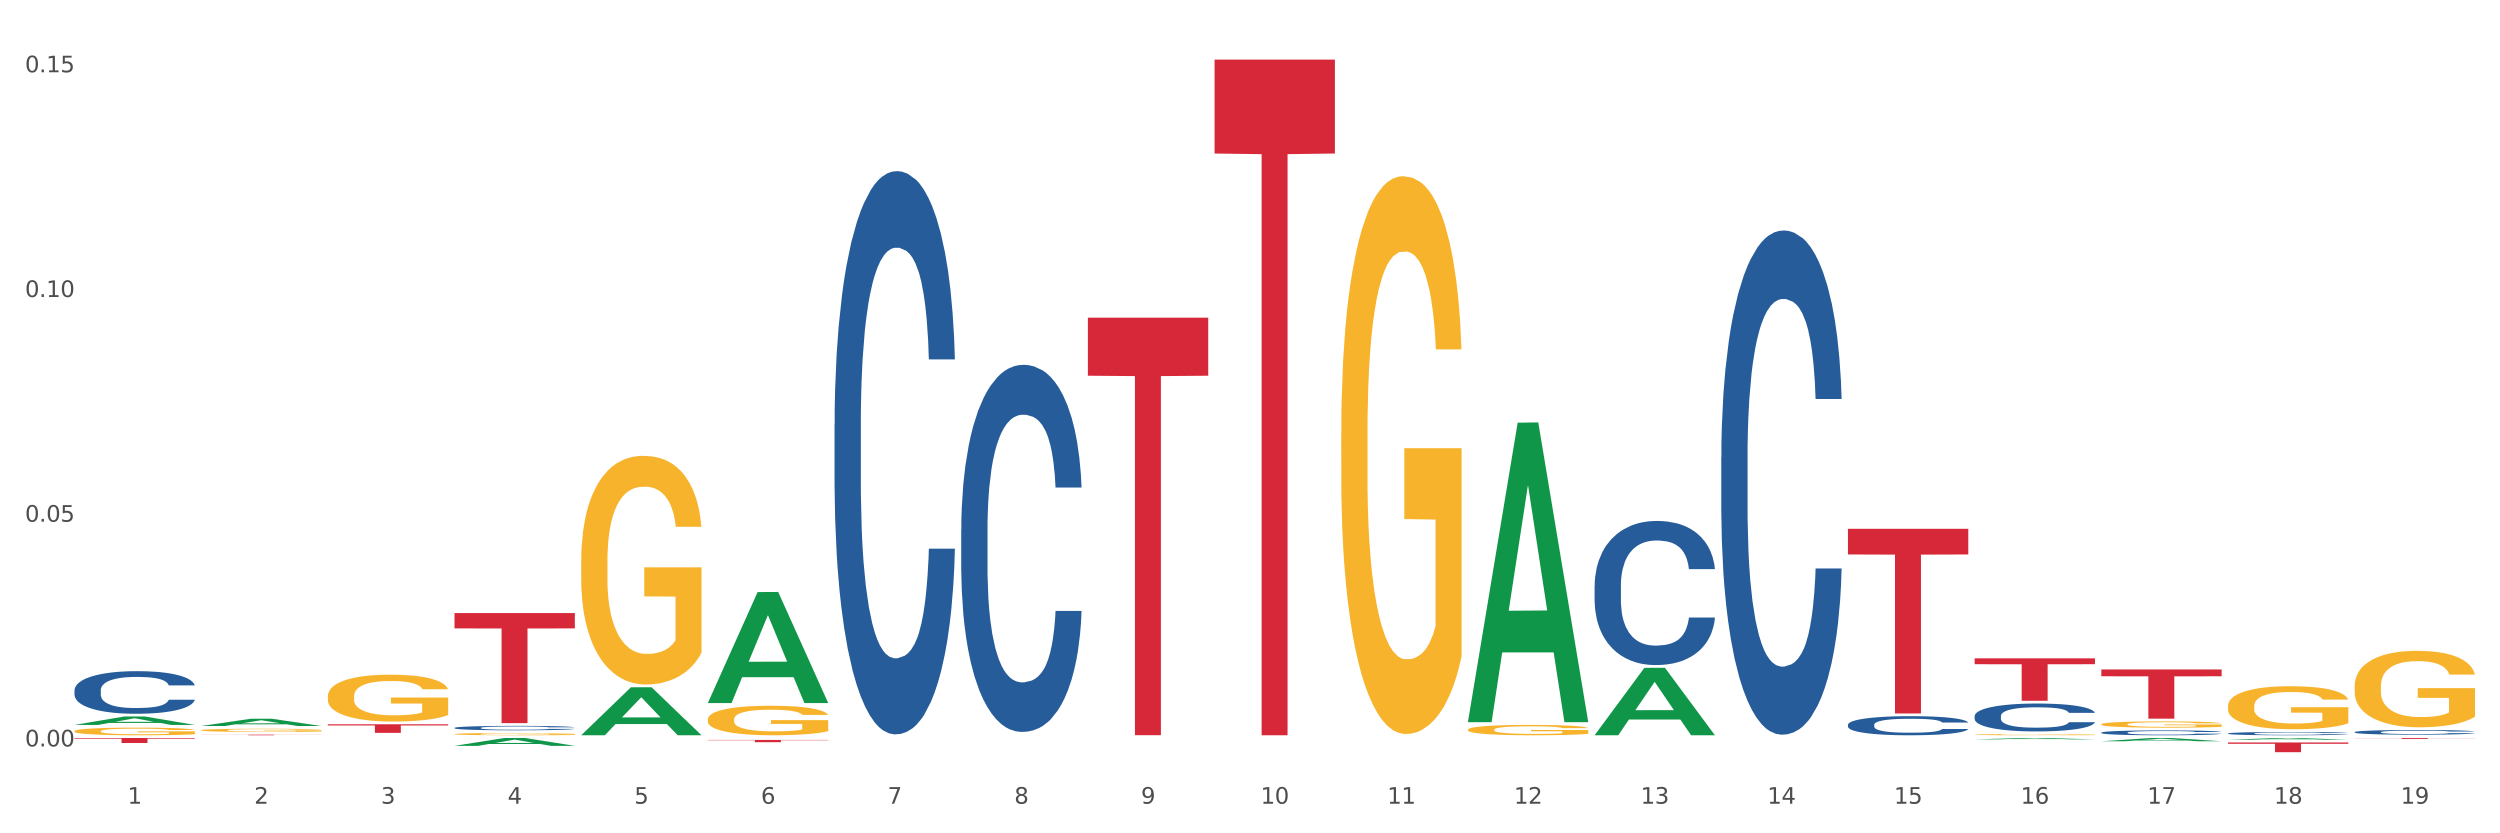 <?xml version="1.0" encoding="utf-8" standalone="no"?>
<!DOCTYPE svg PUBLIC "-//W3C//DTD SVG 1.1//EN"
  "http://www.w3.org/Graphics/SVG/1.1/DTD/svg11.dtd">
<svg xmlns:xlink="http://www.w3.org/1999/xlink" width="1080pt" height="360pt" viewBox="0 0 1080 360" xmlns="http://www.w3.org/2000/svg" version="1.1">
 <rect x="0" y="0" width="1080" height="360" fill="#333333" stroke="none"/>
 <defs>
  <style type="text/css">*{stroke-linejoin: round; stroke-linecap: butt}</style>
 </defs>
 <g id="figure_1">
  <g id="patch_1">
   <path d="M 0 360 
L 1080 360 
L 1080 0 
L 0 0 
z
" style="fill: #ffffff; stroke: #ffffff; stroke-linejoin: miter"/>
  </g>
  <g id="axes_1">
   <g id="matplotlib.axis_1">
    <g id="xtick_1">
     <g id="text_1">
      <!-- 1 -->
      <g style="fill: #4d4d4d" transform="translate(55.115 347.204) scale(0.096 -0.096)">
       <defs>
        <path id="DejaVuSans-31" d="M 794 531 
L 1825 531 
L 1825 4091 
L 703 3866 
L 703 4441 
L 1819 4666 
L 2450 4666 
L 2450 531 
L 3481 531 
L 3481 0 
L 794 0 
L 794 531 
z
" transform="scale(0.016)"/>
       </defs>
       <use xlink:href="#DejaVuSans-31"/>
      </g>
     </g>
    </g>
    <g id="xtick_2">
     <g id="text_2">
      <!-- 2 -->
      <g style="fill: #4d4d4d" transform="translate(109.839 347.204) scale(0.096 -0.096)">
       <defs>
        <path id="DejaVuSans-32" d="M 1228 531 
L 3431 531 
L 3431 0 
L 469 0 
L 469 531 
Q 828 903 1448 1529 
Q 2069 2156 2228 2338 
Q 2531 2678 2651 2914 
Q 2772 3150 2772 3378 
Q 2772 3750 2511 3984 
Q 2250 4219 1831 4219 
Q 1534 4219 1204 4116 
Q 875 4013 500 3803 
L 500 4441 
Q 881 4594 1212 4672 
Q 1544 4750 1819 4750 
Q 2544 4750 2975 4387 
Q 3406 4025 3406 3419 
Q 3406 3131 3298 2873 
Q 3191 2616 2906 2266 
Q 2828 2175 2409 1742 
Q 1991 1309 1228 531 
z
" transform="scale(0.016)"/>
       </defs>
       <use xlink:href="#DejaVuSans-32"/>
      </g>
     </g>
    </g>
    <g id="xtick_3">
     <g id="text_3">
      <!-- 3 -->
      <g style="fill: #4d4d4d" transform="translate(164.564 347.204) scale(0.096 -0.096)">
       <defs>
        <path id="DejaVuSans-33" d="M 2597 2516 
Q 3050 2419 3304 2112 
Q 3559 1806 3559 1356 
Q 3559 666 3084 287 
Q 2609 -91 1734 -91 
Q 1441 -91 1130 -33 
Q 819 25 488 141 
L 488 750 
Q 750 597 1062 519 
Q 1375 441 1716 441 
Q 2309 441 2620 675 
Q 2931 909 2931 1356 
Q 2931 1769 2642 2001 
Q 2353 2234 1838 2234 
L 1294 2234 
L 1294 2753 
L 1863 2753 
Q 2328 2753 2575 2939 
Q 2822 3125 2822 3475 
Q 2822 3834 2567 4026 
Q 2313 4219 1838 4219 
Q 1578 4219 1281 4162 
Q 984 4106 628 3988 
L 628 4550 
Q 988 4650 1302 4700 
Q 1616 4750 1894 4750 
Q 2613 4750 3031 4423 
Q 3450 4097 3450 3541 
Q 3450 3153 3228 2886 
Q 3006 2619 2597 2516 
z
" transform="scale(0.016)"/>
       </defs>
       <use xlink:href="#DejaVuSans-33"/>
      </g>
     </g>
    </g>
    <g id="xtick_4">
     <g id="text_4">
      <!-- 4 -->
      <g style="fill: #4d4d4d" transform="translate(219.288 347.204) scale(0.096 -0.096)">
       <defs>
        <path id="DejaVuSans-34" d="M 2419 4116 
L 825 1625 
L 2419 1625 
L 2419 4116 
z
M 2253 4666 
L 3047 4666 
L 3047 1625 
L 3713 1625 
L 3713 1100 
L 3047 1100 
L 3047 0 
L 2419 0 
L 2419 1100 
L 313 1100 
L 313 1709 
L 2253 4666 
z
" transform="scale(0.016)"/>
       </defs>
       <use xlink:href="#DejaVuSans-34"/>
      </g>
     </g>
    </g>
    <g id="xtick_5">
     <g id="text_5">
      <!-- 5 -->
      <g style="fill: #4d4d4d" transform="translate(274.012 347.204) scale(0.096 -0.096)">
       <defs>
        <path id="DejaVuSans-35" d="M 691 4666 
L 3169 4666 
L 3169 4134 
L 1269 4134 
L 1269 2991 
Q 1406 3038 1543 3061 
Q 1681 3084 1819 3084 
Q 2600 3084 3056 2656 
Q 3513 2228 3513 1497 
Q 3513 744 3044 326 
Q 2575 -91 1722 -91 
Q 1428 -91 1123 -41 
Q 819 9 494 109 
L 494 744 
Q 775 591 1075 516 
Q 1375 441 1709 441 
Q 2250 441 2565 725 
Q 2881 1009 2881 1497 
Q 2881 1984 2565 2268 
Q 2250 2553 1709 2553 
Q 1456 2553 1204 2497 
Q 953 2441 691 2322 
L 691 4666 
z
" transform="scale(0.016)"/>
       </defs>
       <use xlink:href="#DejaVuSans-35"/>
      </g>
     </g>
    </g>
    <g id="xtick_6">
     <g id="text_6">
      <!-- 6 -->
      <g style="fill: #4d4d4d" transform="translate(328.736 347.204) scale(0.096 -0.096)">
       <defs>
        <path id="DejaVuSans-36" d="M 2113 2584 
Q 1688 2584 1439 2293 
Q 1191 2003 1191 1497 
Q 1191 994 1439 701 
Q 1688 409 2113 409 
Q 2538 409 2786 701 
Q 3034 994 3034 1497 
Q 3034 2003 2786 2293 
Q 2538 2584 2113 2584 
z
M 3366 4563 
L 3366 3988 
Q 3128 4100 2886 4159 
Q 2644 4219 2406 4219 
Q 1781 4219 1451 3797 
Q 1122 3375 1075 2522 
Q 1259 2794 1537 2939 
Q 1816 3084 2150 3084 
Q 2853 3084 3261 2657 
Q 3669 2231 3669 1497 
Q 3669 778 3244 343 
Q 2819 -91 2113 -91 
Q 1303 -91 875 529 
Q 447 1150 447 2328 
Q 447 3434 972 4092 
Q 1497 4750 2381 4750 
Q 2619 4750 2861 4703 
Q 3103 4656 3366 4563 
z
" transform="scale(0.016)"/>
       </defs>
       <use xlink:href="#DejaVuSans-36"/>
      </g>
     </g>
    </g>
    <g id="xtick_7">
     <g id="text_7">
      <!-- 7 -->
      <g style="fill: #4d4d4d" transform="translate(383.461 347.204) scale(0.096 -0.096)">
       <defs>
        <path id="DejaVuSans-37" d="M 525 4666 
L 3525 4666 
L 3525 4397 
L 1831 0 
L 1172 0 
L 2766 4134 
L 525 4134 
L 525 4666 
z
" transform="scale(0.016)"/>
       </defs>
       <use xlink:href="#DejaVuSans-37"/>
      </g>
     </g>
    </g>
    <g id="xtick_8">
     <g id="text_8">
      <!-- 8 -->
      <g style="fill: #4d4d4d" transform="translate(438.185 347.204) scale(0.096 -0.096)">
       <defs>
        <path id="DejaVuSans-38" d="M 2034 2216 
Q 1584 2216 1326 1975 
Q 1069 1734 1069 1313 
Q 1069 891 1326 650 
Q 1584 409 2034 409 
Q 2484 409 2743 651 
Q 3003 894 3003 1313 
Q 3003 1734 2745 1975 
Q 2488 2216 2034 2216 
z
M 1403 2484 
Q 997 2584 770 2862 
Q 544 3141 544 3541 
Q 544 4100 942 4425 
Q 1341 4750 2034 4750 
Q 2731 4750 3128 4425 
Q 3525 4100 3525 3541 
Q 3525 3141 3298 2862 
Q 3072 2584 2669 2484 
Q 3125 2378 3379 2068 
Q 3634 1759 3634 1313 
Q 3634 634 3220 271 
Q 2806 -91 2034 -91 
Q 1263 -91 848 271 
Q 434 634 434 1313 
Q 434 1759 690 2068 
Q 947 2378 1403 2484 
z
M 1172 3481 
Q 1172 3119 1398 2916 
Q 1625 2713 2034 2713 
Q 2441 2713 2670 2916 
Q 2900 3119 2900 3481 
Q 2900 3844 2670 4047 
Q 2441 4250 2034 4250 
Q 1625 4250 1398 4047 
Q 1172 3844 1172 3481 
z
" transform="scale(0.016)"/>
       </defs>
       <use xlink:href="#DejaVuSans-38"/>
      </g>
     </g>
    </g>
    <g id="xtick_9">
     <g id="text_9">
      <!-- 9 -->
      <g style="fill: #4d4d4d" transform="translate(492.909 347.204) scale(0.096 -0.096)">
       <defs>
        <path id="DejaVuSans-39" d="M 703 97 
L 703 672 
Q 941 559 1184 500 
Q 1428 441 1663 441 
Q 2288 441 2617 861 
Q 2947 1281 2994 2138 
Q 2813 1869 2534 1725 
Q 2256 1581 1919 1581 
Q 1219 1581 811 2004 
Q 403 2428 403 3163 
Q 403 3881 828 4315 
Q 1253 4750 1959 4750 
Q 2769 4750 3195 4129 
Q 3622 3509 3622 2328 
Q 3622 1225 3098 567 
Q 2575 -91 1691 -91 
Q 1453 -91 1209 -44 
Q 966 3 703 97 
z
M 1959 2075 
Q 2384 2075 2632 2365 
Q 2881 2656 2881 3163 
Q 2881 3666 2632 3958 
Q 2384 4250 1959 4250 
Q 1534 4250 1286 3958 
Q 1038 3666 1038 3163 
Q 1038 2656 1286 2365 
Q 1534 2075 1959 2075 
z
" transform="scale(0.016)"/>
       </defs>
       <use xlink:href="#DejaVuSans-39"/>
      </g>
     </g>
    </g>
    <g id="xtick_10">
     <g id="text_10">
      <!-- 10 -->
      <g style="fill: #4d4d4d" transform="translate(544.58 347.204) scale(0.096 -0.096)">
       <defs>
        <path id="DejaVuSans-30" d="M 2034 4250 
Q 1547 4250 1301 3770 
Q 1056 3291 1056 2328 
Q 1056 1369 1301 889 
Q 1547 409 2034 409 
Q 2525 409 2770 889 
Q 3016 1369 3016 2328 
Q 3016 3291 2770 3770 
Q 2525 4250 2034 4250 
z
M 2034 4750 
Q 2819 4750 3233 4129 
Q 3647 3509 3647 2328 
Q 3647 1150 3233 529 
Q 2819 -91 2034 -91 
Q 1250 -91 836 529 
Q 422 1150 422 2328 
Q 422 3509 836 4129 
Q 1250 4750 2034 4750 
z
" transform="scale(0.016)"/>
       </defs>
       <use xlink:href="#DejaVuSans-31"/>
       <use xlink:href="#DejaVuSans-30" transform="translate(63.623 0)"/>
      </g>
     </g>
    </g>
    <g id="xtick_11">
     <g id="text_11">
      <!-- 11 -->
      <g style="fill: #4d4d4d" transform="translate(599.304 347.204) scale(0.096 -0.096)">
       <use xlink:href="#DejaVuSans-31"/>
       <use xlink:href="#DejaVuSans-31" transform="translate(63.623 0)"/>
      </g>
     </g>
    </g>
    <g id="xtick_12">
     <g id="text_12">
      <!-- 12 -->
      <g style="fill: #4d4d4d" transform="translate(654.028 347.204) scale(0.096 -0.096)">
       <use xlink:href="#DejaVuSans-31"/>
       <use xlink:href="#DejaVuSans-32" transform="translate(63.623 0)"/>
      </g>
     </g>
    </g>
    <g id="xtick_13">
     <g id="text_13">
      <!-- 13 -->
      <g style="fill: #4d4d4d" transform="translate(708.752 347.204) scale(0.096 -0.096)">
       <use xlink:href="#DejaVuSans-31"/>
       <use xlink:href="#DejaVuSans-33" transform="translate(63.623 0)"/>
      </g>
     </g>
    </g>
    <g id="xtick_14">
     <g id="text_14">
      <!-- 14 -->
      <g style="fill: #4d4d4d" transform="translate(763.477 347.204) scale(0.096 -0.096)">
       <use xlink:href="#DejaVuSans-31"/>
       <use xlink:href="#DejaVuSans-34" transform="translate(63.623 0)"/>
      </g>
     </g>
    </g>
    <g id="xtick_15">
     <g id="text_15">
      <!-- 15 -->
      <g style="fill: #4d4d4d" transform="translate(818.201 347.204) scale(0.096 -0.096)">
       <use xlink:href="#DejaVuSans-31"/>
       <use xlink:href="#DejaVuSans-35" transform="translate(63.623 0)"/>
      </g>
     </g>
    </g>
    <g id="xtick_16">
     <g id="text_16">
      <!-- 16 -->
      <g style="fill: #4d4d4d" transform="translate(872.925 347.204) scale(0.096 -0.096)">
       <use xlink:href="#DejaVuSans-31"/>
       <use xlink:href="#DejaVuSans-36" transform="translate(63.623 0)"/>
      </g>
     </g>
    </g>
    <g id="xtick_17">
     <g id="text_17">
      <!-- 17 -->
      <g style="fill: #4d4d4d" transform="translate(927.649 347.204) scale(0.096 -0.096)">
       <use xlink:href="#DejaVuSans-31"/>
       <use xlink:href="#DejaVuSans-37" transform="translate(63.623 0)"/>
      </g>
     </g>
    </g>
    <g id="xtick_18">
     <g id="text_18">
      <!-- 18 -->
      <g style="fill: #4d4d4d" transform="translate(982.374 347.204) scale(0.096 -0.096)">
       <use xlink:href="#DejaVuSans-31"/>
       <use xlink:href="#DejaVuSans-38" transform="translate(63.623 0)"/>
      </g>
     </g>
    </g>
    <g id="xtick_19">
     <g id="text_19">
      <!-- 19 -->
      <g style="fill: #4d4d4d" transform="translate(1037.098 347.204) scale(0.096 -0.096)">
       <use xlink:href="#DejaVuSans-31"/>
       <use xlink:href="#DejaVuSans-39" transform="translate(63.623 0)"/>
      </g>
     </g>
    </g>
    <g id="xtick_20"/>
    <g id="xtick_21"/>
    <g id="xtick_22"/>
    <g id="xtick_23"/>
    <g id="xtick_24"/>
    <g id="xtick_25"/>
    <g id="xtick_26"/>
    <g id="xtick_27"/>
    <g id="xtick_28"/>
    <g id="xtick_29"/>
    <g id="xtick_30"/>
    <g id="xtick_31"/>
    <g id="xtick_32"/>
    <g id="xtick_33"/>
    <g id="xtick_34"/>
    <g id="xtick_35"/>
    <g id="xtick_36"/>
    <g id="xtick_37"/>
   </g>
   <g id="matplotlib.axis_2">
    <g id="ytick_1">
     <g id="text_20">
      <!-- 0.00 -->
      <g style="fill: #4d4d4d" transform="translate(10.8 322.459) scale(0.096 -0.096)">
       <defs>
        <path id="DejaVuSans-2e" d="M 684 794 
L 1344 794 
L 1344 0 
L 684 0 
L 684 794 
z
" transform="scale(0.016)"/>
       </defs>
       <use xlink:href="#DejaVuSans-30"/>
       <use xlink:href="#DejaVuSans-2e" transform="translate(63.623 0)"/>
       <use xlink:href="#DejaVuSans-30" transform="translate(95.41 0)"/>
       <use xlink:href="#DejaVuSans-30" transform="translate(159.033 0)"/>
      </g>
     </g>
    </g>
    <g id="ytick_2">
     <g id="text_21">
      <!-- 0.05 -->
      <g style="fill: #4d4d4d" transform="translate(10.8 225.383) scale(0.096 -0.096)">
       <use xlink:href="#DejaVuSans-30"/>
       <use xlink:href="#DejaVuSans-2e" transform="translate(63.623 0)"/>
       <use xlink:href="#DejaVuSans-30" transform="translate(95.41 0)"/>
       <use xlink:href="#DejaVuSans-35" transform="translate(159.033 0)"/>
      </g>
     </g>
    </g>
    <g id="ytick_3">
     <g id="text_22">
      <!-- 0.10 -->
      <g style="fill: #4d4d4d" transform="translate(10.8 128.307) scale(0.096 -0.096)">
       <use xlink:href="#DejaVuSans-30"/>
       <use xlink:href="#DejaVuSans-2e" transform="translate(63.623 0)"/>
       <use xlink:href="#DejaVuSans-31" transform="translate(95.41 0)"/>
       <use xlink:href="#DejaVuSans-30" transform="translate(159.033 0)"/>
      </g>
     </g>
    </g>
    <g id="ytick_4">
     <g id="text_23">
      <!-- 0.15 -->
      <g style="fill: #4d4d4d" transform="translate(10.8 31.231) scale(0.096 -0.096)">
       <use xlink:href="#DejaVuSans-30"/>
       <use xlink:href="#DejaVuSans-2e" transform="translate(63.623 0)"/>
       <use xlink:href="#DejaVuSans-31" transform="translate(95.41 0)"/>
       <use xlink:href="#DejaVuSans-35" transform="translate(159.033 0)"/>
      </g>
     </g>
    </g>
    <g id="ytick_5"/>
    <g id="ytick_6"/>
    <g id="ytick_7"/>
   </g>
   <g id="PolyCollection_1">
    <path d="M 32.175 313.159 
L 32.229 313.156 
L 53.667 309.522 
L 62.564 309.518 
L 84.163 313.166 
L 73.873 313.166 
L 69.21 312.317 
L 47.075 312.317 
L 46.914 312.331 
L 42.412 313.166 
L 32.175 313.166 
L 32.175 313.159 
L 49.862 311.81 
L 66.423 311.806 
L 58.223 310.296 
L 58.115 310.289 
L 58.008 310.299 
L 49.808 311.806 
L 49.862 311.81 
L 32.175 313.159 
z
" clip-path="url(#p4fb9022a08)" style="fill: #109648"/>
    <path d="M 86.899 313.637 
L 86.953 313.634 
L 108.391 310.486 
L 117.288 310.483 
L 138.887 313.642 
L 128.597 313.642 
L 123.934 312.907 
L 101.799 312.907 
L 101.638 312.919 
L 97.136 313.642 
L 86.899 313.642 
L 86.899 313.637 
L 104.586 312.468 
L 121.147 312.465 
L 112.947 311.156 
L 112.84 311.15 
L 112.733 311.159 
L 104.532 312.465 
L 104.586 312.468 
L 86.899 313.637 
z
" clip-path="url(#p4fb9022a08)" style="fill: #109648"/>
    <path d="M 196.348 322.198 
L 196.401 322.195 
L 217.84 318.815 
L 226.737 318.812 
L 248.336 322.204 
L 238.045 322.204 
L 233.383 321.414 
L 211.247 321.414 
L 211.087 321.427 
L 206.585 322.204 
L 196.348 322.204 
L 196.348 322.198 
L 214.034 320.943 
L 230.596 320.94 
L 222.395 319.535 
L 222.288 319.528 
L 222.181 319.538 
L 213.981 320.94 
L 214.034 320.943 
L 196.348 322.198 
z
" clip-path="url(#p4fb9022a08)" style="fill: #109648"/>
    <path d="M 251.072 317.601 
L 251.126 317.581 
L 272.564 296.903 
L 281.461 296.883 
L 303.06 317.64 
L 292.77 317.64 
L 288.107 312.806 
L 265.972 312.806 
L 265.811 312.884 
L 261.309 317.64 
L 251.072 317.64 
L 251.072 317.601 
L 268.759 309.922 
L 285.32 309.902 
L 277.12 301.307 
L 277.013 301.268 
L 276.905 301.327 
L 268.705 309.902 
L 268.759 309.922 
L 251.072 317.601 
z
" clip-path="url(#p4fb9022a08)" style="fill: #109648"/>
    <path d="M 305.796 303.624 
L 305.85 303.579 
L 327.288 255.77 
L 336.185 255.725 
L 357.784 303.714 
L 347.494 303.714 
L 342.831 292.539 
L 320.696 292.539 
L 320.535 292.72 
L 316.033 303.714 
L 305.796 303.714 
L 305.796 303.624 
L 323.483 285.87 
L 340.044 285.825 
L 331.844 265.954 
L 331.737 265.863 
L 331.63 265.999 
L 323.429 285.825 
L 323.483 285.87 
L 305.796 303.624 
z
" clip-path="url(#p4fb9022a08)" style="fill: #109648"/>
    <path d="M 853.039 319.41 
L 853.093 319.41 
L 874.531 318.812 
L 883.428 318.812 
L 905.027 319.411 
L 894.737 319.411 
L 890.074 319.272 
L 867.939 319.272 
L 867.778 319.274 
L 863.276 319.411 
L 853.039 319.411 
L 853.039 319.41 
L 870.726 319.188 
L 887.287 319.188 
L 879.087 318.94 
L 878.98 318.938 
L 878.872 318.94 
L 870.672 319.188 
L 870.726 319.188 
L 853.039 319.41 
z
" clip-path="url(#p4fb9022a08)" style="fill: #109648"/>
    <path d="M 962.488 319.575 
L 962.541 319.574 
L 983.98 318.812 
L 992.877 318.812 
L 1014.476 319.576 
L 1004.185 319.576 
L 999.522 319.398 
L 977.387 319.398 
L 977.227 319.401 
L 972.724 319.576 
L 962.488 319.576 
L 962.488 319.575 
L 980.174 319.292 
L 996.735 319.291 
L 988.535 318.975 
L 988.428 318.973 
L 988.321 318.975 
L 980.121 319.291 
L 980.174 319.292 
L 962.488 319.575 
z
" clip-path="url(#p4fb9022a08)" style="fill: #109648"/>
    <path d="M 907.763 320.228 
L 907.817 320.227 
L 929.255 318.813 
L 938.152 318.812 
L 959.751 320.231 
L 949.461 320.231 
L 944.798 319.9 
L 922.663 319.9 
L 922.502 319.905 
L 918 320.231 
L 907.763 320.231 
L 907.763 320.228 
L 925.45 319.703 
L 942.011 319.702 
L 933.811 319.114 
L 933.704 319.111 
L 933.597 319.115 
L 925.396 319.702 
L 925.45 319.703 
L 907.763 320.228 
z
" clip-path="url(#p4fb9022a08)" style="fill: #109648"/>
    <path d="M 86.899 315.456 
L 86.961 315.454 
L 86.961 315.409 
L 87.083 315.369 
L 87.697 315.274 
L 88.618 315.196 
L 89.293 315.154 
L 89.968 315.12 
L 90.766 315.086 
L 91.748 315.05 
L 93.528 314.998 
L 94.633 314.972 
L 95.983 314.944 
L 98.439 314.903 
L 100.219 314.881 
L 102.06 314.862 
L 105.067 314.839 
L 107.032 314.829 
L 109.118 314.821 
L 111.635 314.816 
L 113.538 314.815 
L 117.712 314.818 
L 121.272 314.83 
L 122.99 314.839 
L 125.2 314.854 
L 126.366 314.864 
L 128.269 314.884 
L 130.233 314.911 
L 131.583 314.934 
L 133.609 314.977 
L 135.143 315.02 
L 136.555 315.073 
L 137.291 315.11 
L 137.844 315.144 
L 138.335 315.183 
L 138.826 315.245 
L 127.778 315.245 
L 127.348 315.201 
L 126.673 315.159 
L 125.691 315.119 
L 124.832 315.093 
L 123.358 315.062 
L 122.008 315.041 
L 120.596 315.026 
L 118.878 315.014 
L 117.527 315.007 
L 115.625 315.002 
L 111.881 315.003 
L 109.364 315.014 
L 107.645 315.026 
L 106.541 315.038 
L 105.559 315.05 
L 104.454 315.068 
L 103.165 315.095 
L 102.244 315.119 
L 101.323 315.149 
L 100.587 315.179 
L 99.912 315.215 
L 99.359 315.253 
L 98.93 315.292 
L 98.561 315.34 
L 98.254 315.42 
L 98.254 315.594 
L 98.377 315.633 
L 98.684 315.685 
L 99.052 315.724 
L 99.666 315.771 
L 100.219 315.803 
L 101.262 315.848 
L 102.428 315.886 
L 103.349 315.91 
L 104.27 315.931 
L 105.865 315.958 
L 107.645 315.981 
L 109.18 315.995 
L 111.267 316.008 
L 112.678 316.013 
L 113.906 316.015 
L 116.914 316.015 
L 119.062 316.012 
L 121.456 316.003 
L 123.297 315.991 
L 124.832 315.977 
L 126.55 315.955 
L 127.655 315.933 
L 127.655 315.668 
L 114.152 315.667 
L 114.152 315.491 
L 138.887 315.491 
L 138.887 316.008 
L 137.844 316.034 
L 136.678 316.058 
L 135.45 316.08 
L 133.609 316.107 
L 131.399 316.132 
L 129.435 316.15 
L 127.348 316.165 
L 124.893 316.179 
L 121.701 316.191 
L 119.737 316.196 
L 117.282 316.2 
L 114.397 316.202 
L 111.881 316.199 
L 109.425 316.193 
L 106.847 316.181 
L 104.331 316.165 
L 102.428 316.148 
L 100.525 316.128 
L 98.5 316.102 
L 96.904 316.076 
L 95.676 316.053 
L 94.326 316.024 
L 92.853 315.986 
L 91.748 315.952 
L 90.766 315.917 
L 89.723 315.871 
L 88.986 315.832 
L 88.25 315.782 
L 87.82 315.746 
L 87.329 315.689 
L 86.961 315.609 
L 86.899 315.456 
z
" clip-path="url(#p4fb9022a08)" style="fill: #f7b32b"/>
    <path d="M 141.624 300.824 
L 141.685 300.805 
L 141.685 300.14 
L 141.808 299.567 
L 142.421 298.18 
L 143.342 297.033 
L 144.017 296.423 
L 144.693 295.924 
L 145.49 295.425 
L 146.472 294.907 
L 148.252 294.149 
L 149.357 293.761 
L 150.708 293.354 
L 153.163 292.762 
L 154.943 292.429 
L 156.784 292.152 
L 159.792 291.819 
L 161.756 291.671 
L 163.843 291.56 
L 166.359 291.486 
L 168.262 291.468 
L 172.436 291.523 
L 175.996 291.69 
L 177.714 291.819 
L 179.924 292.041 
L 181.09 292.189 
L 182.993 292.485 
L 184.957 292.873 
L 186.308 293.206 
L 188.333 293.835 
L 189.867 294.463 
L 191.279 295.24 
L 192.016 295.776 
L 192.568 296.275 
L 193.059 296.849 
L 193.55 297.755 
L 182.502 297.755 
L 182.072 297.107 
L 181.397 296.497 
L 180.415 295.906 
L 179.556 295.536 
L 178.083 295.073 
L 176.732 294.778 
L 175.321 294.556 
L 173.602 294.371 
L 172.252 294.278 
L 170.349 294.204 
L 166.605 294.223 
L 164.088 294.371 
L 162.37 294.556 
L 161.265 294.722 
L 160.283 294.907 
L 159.178 295.166 
L 157.889 295.554 
L 156.968 295.906 
L 156.048 296.349 
L 155.311 296.793 
L 154.636 297.311 
L 154.083 297.866 
L 153.654 298.439 
L 153.286 299.141 
L 152.979 300.306 
L 152.979 302.839 
L 153.101 303.413 
L 153.408 304.171 
L 153.777 304.744 
L 154.39 305.428 
L 154.943 305.89 
L 155.986 306.556 
L 157.152 307.111 
L 158.073 307.462 
L 158.994 307.758 
L 160.59 308.165 
L 162.37 308.497 
L 163.904 308.701 
L 165.991 308.886 
L 167.403 308.96 
L 168.63 308.997 
L 171.638 308.997 
L 173.786 308.941 
L 176.18 308.812 
L 178.021 308.645 
L 179.556 308.442 
L 181.274 308.109 
L 182.379 307.795 
L 182.379 303.93 
L 168.876 303.912 
L 168.876 301.342 
L 193.612 301.342 
L 193.612 308.886 
L 192.568 309.274 
L 191.402 309.625 
L 190.174 309.94 
L 188.333 310.328 
L 186.123 310.698 
L 184.159 310.957 
L 182.072 311.179 
L 179.617 311.382 
L 176.425 311.567 
L 174.461 311.641 
L 172.006 311.696 
L 169.121 311.715 
L 166.605 311.678 
L 164.15 311.585 
L 161.572 311.419 
L 159.055 311.179 
L 157.152 310.938 
L 155.25 310.642 
L 153.224 310.254 
L 151.628 309.884 
L 150.401 309.551 
L 149.05 309.126 
L 147.577 308.571 
L 146.472 308.072 
L 145.49 307.554 
L 144.447 306.889 
L 143.71 306.316 
L 142.974 305.594 
L 142.544 305.058 
L 142.053 304.226 
L 141.685 303.061 
L 141.624 300.824 
z
" clip-path="url(#p4fb9022a08)" style="fill: #f7b32b"/>
    <path d="M 32.175 315.864 
L 32.236 315.861 
L 32.236 315.752 
L 32.359 315.659 
L 32.973 315.433 
L 33.894 315.246 
L 34.569 315.146 
L 35.244 315.065 
L 36.042 314.984 
L 37.024 314.899 
L 38.804 314.776 
L 39.909 314.712 
L 41.259 314.646 
L 43.714 314.55 
L 45.494 314.495 
L 47.336 314.45 
L 50.343 314.396 
L 52.307 314.372 
L 54.394 314.354 
L 56.911 314.342 
L 58.814 314.338 
L 62.987 314.348 
L 66.547 314.375 
L 68.266 314.396 
L 70.476 314.432 
L 71.642 314.456 
L 73.544 314.504 
L 75.509 314.568 
L 76.859 314.622 
L 78.884 314.724 
L 80.419 314.827 
L 81.831 314.953 
L 82.567 315.041 
L 83.12 315.122 
L 83.611 315.216 
L 84.102 315.363 
L 73.053 315.363 
L 72.624 315.258 
L 71.949 315.158 
L 70.967 315.062 
L 70.107 315.002 
L 68.634 314.926 
L 67.284 314.878 
L 65.872 314.842 
L 64.153 314.812 
L 62.803 314.797 
L 60.9 314.785 
L 57.156 314.788 
L 54.64 314.812 
L 52.921 314.842 
L 51.816 314.869 
L 50.834 314.899 
L 49.729 314.941 
L 48.44 315.005 
L 47.52 315.062 
L 46.599 315.134 
L 45.863 315.207 
L 45.187 315.291 
L 44.635 315.382 
L 44.205 315.475 
L 43.837 315.59 
L 43.53 315.779 
L 43.53 316.193 
L 43.653 316.286 
L 43.96 316.41 
L 44.328 316.503 
L 44.942 316.615 
L 45.494 316.69 
L 46.538 316.798 
L 47.704 316.889 
L 48.625 316.946 
L 49.545 316.994 
L 51.141 317.061 
L 52.921 317.115 
L 54.456 317.148 
L 56.542 317.178 
L 57.954 317.19 
L 59.182 317.196 
L 62.189 317.196 
L 64.338 317.187 
L 66.731 317.166 
L 68.573 317.139 
L 70.107 317.106 
L 71.826 317.052 
L 72.931 317 
L 72.931 316.37 
L 59.427 316.367 
L 59.427 315.948 
L 84.163 315.948 
L 84.163 317.178 
L 83.12 317.242 
L 81.953 317.299 
L 80.726 317.35 
L 78.884 317.413 
L 76.675 317.474 
L 74.711 317.516 
L 72.624 317.552 
L 70.169 317.585 
L 66.977 317.615 
L 65.013 317.627 
L 62.558 317.637 
L 59.673 317.64 
L 57.156 317.633 
L 54.701 317.618 
L 52.123 317.591 
L 49.607 317.552 
L 47.704 317.513 
L 45.801 317.465 
L 43.776 317.401 
L 42.18 317.341 
L 40.952 317.287 
L 39.602 317.217 
L 38.129 317.127 
L 37.024 317.046 
L 36.042 316.961 
L 34.998 316.853 
L 34.262 316.759 
L 33.525 316.642 
L 33.096 316.554 
L 32.605 316.419 
L 32.236 316.229 
L 32.175 315.864 
z
" clip-path="url(#p4fb9022a08)" style="fill: #f7b32b"/>
    <path d="M 634.142 315.233 
L 634.203 315.229 
L 634.203 315.081 
L 634.326 314.955 
L 634.94 314.648 
L 635.861 314.395 
L 636.536 314.26 
L 637.211 314.15 
L 638.009 314.039 
L 638.991 313.925 
L 640.771 313.757 
L 641.876 313.672 
L 643.226 313.582 
L 645.681 313.451 
L 647.461 313.377 
L 649.303 313.316 
L 652.31 313.243 
L 654.274 313.21 
L 656.361 313.185 
L 658.878 313.169 
L 660.781 313.165 
L 664.954 313.177 
L 668.514 313.214 
L 670.233 313.243 
L 672.443 313.292 
L 673.609 313.324 
L 675.512 313.39 
L 677.476 313.475 
L 678.826 313.549 
L 680.851 313.688 
L 682.386 313.827 
L 683.798 313.999 
L 684.534 314.117 
L 685.087 314.227 
L 685.578 314.354 
L 686.069 314.554 
L 675.02 314.554 
L 674.591 314.411 
L 673.916 314.276 
L 672.934 314.146 
L 672.074 314.064 
L 670.601 313.962 
L 669.251 313.896 
L 667.839 313.847 
L 666.121 313.806 
L 664.77 313.786 
L 662.867 313.77 
L 659.123 313.774 
L 656.607 313.806 
L 654.888 313.847 
L 653.783 313.884 
L 652.801 313.925 
L 651.696 313.982 
L 650.407 314.068 
L 649.487 314.146 
L 648.566 314.244 
L 647.83 314.342 
L 647.154 314.456 
L 646.602 314.579 
L 646.172 314.705 
L 645.804 314.861 
L 645.497 315.118 
L 645.497 315.678 
L 645.62 315.805 
L 645.927 315.972 
L 646.295 316.099 
L 646.909 316.25 
L 647.461 316.352 
L 648.505 316.499 
L 649.671 316.622 
L 650.592 316.7 
L 651.512 316.765 
L 653.108 316.855 
L 654.888 316.928 
L 656.423 316.973 
L 658.51 317.014 
L 659.921 317.031 
L 661.149 317.039 
L 664.156 317.039 
L 666.305 317.027 
L 668.698 316.998 
L 670.54 316.961 
L 672.074 316.916 
L 673.793 316.843 
L 674.898 316.773 
L 674.898 315.919 
L 661.394 315.915 
L 661.394 315.347 
L 686.13 315.347 
L 686.13 317.014 
L 685.087 317.1 
L 683.92 317.178 
L 682.693 317.247 
L 680.851 317.333 
L 678.642 317.415 
L 676.678 317.472 
L 674.591 317.521 
L 672.136 317.566 
L 668.944 317.607 
L 666.98 317.623 
L 664.525 317.635 
L 661.64 317.64 
L 659.123 317.631 
L 656.668 317.611 
L 654.09 317.574 
L 651.574 317.521 
L 649.671 317.468 
L 647.768 317.403 
L 645.743 317.317 
L 644.147 317.235 
L 642.919 317.161 
L 641.569 317.067 
L 640.096 316.945 
L 638.991 316.834 
L 638.009 316.72 
L 636.965 316.573 
L 636.229 316.446 
L 635.492 316.287 
L 635.063 316.168 
L 634.572 315.985 
L 634.203 315.727 
L 634.142 315.233 
z
" clip-path="url(#p4fb9022a08)" style="fill: #f7b32b"/>
    <path d="M 579.418 187.473 
L 579.479 187.253 
L 579.479 179.33 
L 579.602 172.507 
L 580.216 156 
L 581.136 142.354 
L 581.812 135.091 
L 582.487 129.148 
L 583.285 123.206 
L 584.267 117.043 
L 586.047 108.019 
L 587.152 103.397 
L 588.502 98.555 
L 590.957 91.512 
L 592.737 87.551 
L 594.578 84.249 
L 597.586 80.287 
L 599.55 78.527 
L 601.637 77.206 
L 604.154 76.326 
L 606.056 76.106 
L 610.23 76.766 
L 613.79 78.747 
L 615.509 80.287 
L 617.718 82.929 
L 618.884 84.689 
L 620.787 88.211 
L 622.751 92.833 
L 624.102 96.795 
L 626.127 104.278 
L 627.662 111.761 
L 629.073 121.005 
L 629.81 127.388 
L 630.362 133.33 
L 630.853 140.153 
L 631.344 150.938 
L 620.296 150.938 
L 619.867 143.234 
L 619.191 135.971 
L 618.209 128.928 
L 617.35 124.526 
L 615.877 119.024 
L 614.527 115.503 
L 613.115 112.861 
L 611.396 110.66 
L 610.046 109.56 
L 608.143 108.68 
L 604.399 108.9 
L 601.882 110.66 
L 600.164 112.861 
L 599.059 114.842 
L 598.077 117.043 
L 596.972 120.124 
L 595.683 124.746 
L 594.763 128.928 
L 593.842 134.211 
L 593.105 139.493 
L 592.43 145.655 
L 591.878 152.258 
L 591.448 159.081 
L 591.08 167.445 
L 590.773 181.311 
L 590.773 211.463 
L 590.896 218.286 
L 591.203 227.31 
L 591.571 234.133 
L 592.185 242.277 
L 592.737 247.779 
L 593.78 255.702 
L 594.947 262.305 
L 595.867 266.487 
L 596.788 270.008 
L 598.384 274.851 
L 600.164 278.812 
L 601.698 281.233 
L 603.785 283.434 
L 605.197 284.315 
L 606.425 284.755 
L 609.432 284.755 
L 611.58 284.095 
L 613.974 282.554 
L 615.816 280.573 
L 617.35 278.152 
L 619.069 274.19 
L 620.173 270.449 
L 620.173 224.449 
L 606.67 224.229 
L 606.67 193.636 
L 631.406 193.636 
L 631.406 283.434 
L 630.362 288.056 
L 629.196 292.238 
L 627.969 295.98 
L 626.127 300.602 
L 623.918 305.003 
L 621.953 308.085 
L 619.867 310.726 
L 617.411 313.147 
L 614.22 315.348 
L 612.256 316.228 
L 609.8 316.889 
L 606.916 317.109 
L 604.399 316.668 
L 601.944 315.568 
L 599.366 313.587 
L 596.849 310.726 
L 594.947 307.865 
L 593.044 304.343 
L 591.018 299.721 
L 589.423 295.319 
L 588.195 291.358 
L 586.845 286.295 
L 585.372 279.693 
L 584.267 273.75 
L 583.285 267.587 
L 582.241 259.664 
L 581.505 252.841 
L 580.768 244.257 
L 580.338 237.875 
L 579.847 227.971 
L 579.479 214.105 
L 579.418 187.473 
z
" clip-path="url(#p4fb9022a08)" style="fill: #f7b32b"/>
    <path d="M 305.796 310.78 
L 305.858 310.768 
L 305.858 310.349 
L 305.981 309.988 
L 306.594 309.114 
L 307.515 308.392 
L 308.19 308.008 
L 308.865 307.693 
L 309.663 307.379 
L 310.645 307.053 
L 312.425 306.575 
L 313.53 306.331 
L 314.88 306.074 
L 317.336 305.702 
L 319.116 305.492 
L 320.957 305.317 
L 323.965 305.108 
L 325.929 305.015 
L 328.016 304.945 
L 330.532 304.898 
L 332.435 304.886 
L 336.609 304.921 
L 340.169 305.026 
L 341.887 305.108 
L 344.097 305.248 
L 345.263 305.341 
L 347.166 305.527 
L 349.13 305.772 
L 350.48 305.981 
L 352.506 306.377 
L 354.04 306.773 
L 355.452 307.262 
L 356.189 307.6 
L 356.741 307.915 
L 357.232 308.276 
L 357.723 308.846 
L 346.675 308.846 
L 346.245 308.439 
L 345.57 308.054 
L 344.588 307.682 
L 343.729 307.449 
L 342.256 307.158 
L 340.905 306.971 
L 339.493 306.831 
L 337.775 306.715 
L 336.425 306.657 
L 334.522 306.61 
L 330.778 306.622 
L 328.261 306.715 
L 326.542 306.831 
L 325.438 306.936 
L 324.456 307.053 
L 323.351 307.216 
L 322.062 307.46 
L 321.141 307.682 
L 320.22 307.961 
L 319.484 308.241 
L 318.809 308.567 
L 318.256 308.916 
L 317.827 309.277 
L 317.458 309.72 
L 317.151 310.454 
L 317.151 312.049 
L 317.274 312.41 
L 317.581 312.888 
L 317.949 313.249 
L 318.563 313.68 
L 319.116 313.971 
L 320.159 314.39 
L 321.325 314.74 
L 322.246 314.961 
L 323.167 315.147 
L 324.762 315.403 
L 326.542 315.613 
L 328.077 315.741 
L 330.164 315.858 
L 331.576 315.904 
L 332.803 315.927 
L 335.811 315.927 
L 337.959 315.893 
L 340.353 315.811 
L 342.194 315.706 
L 343.729 315.578 
L 345.447 315.368 
L 346.552 315.17 
L 346.552 312.736 
L 333.049 312.725 
L 333.049 311.106 
L 357.784 311.106 
L 357.784 315.858 
L 356.741 316.102 
L 355.575 316.323 
L 354.347 316.521 
L 352.506 316.766 
L 350.296 316.999 
L 348.332 317.162 
L 346.245 317.302 
L 343.79 317.43 
L 340.598 317.546 
L 338.634 317.593 
L 336.179 317.628 
L 333.294 317.64 
L 330.778 317.616 
L 328.322 317.558 
L 325.745 317.453 
L 323.228 317.302 
L 321.325 317.15 
L 319.423 316.964 
L 317.397 316.719 
L 315.801 316.487 
L 314.574 316.277 
L 313.223 316.009 
L 311.75 315.66 
L 310.645 315.345 
L 309.663 315.019 
L 308.62 314.6 
L 307.883 314.239 
L 307.147 313.784 
L 306.717 313.447 
L 306.226 312.923 
L 305.858 312.189 
L 305.796 310.78 
z
" clip-path="url(#p4fb9022a08)" style="fill: #f7b32b"/>
    <path d="M 251.072 242.568 
L 251.133 242.478 
L 251.133 239.23 
L 251.256 236.433 
L 251.87 229.666 
L 252.791 224.072 
L 253.466 221.095 
L 254.141 218.659 
L 254.939 216.223 
L 255.921 213.697 
L 257.701 209.997 
L 258.806 208.103 
L 260.156 206.118 
L 262.611 203.23 
L 264.391 201.606 
L 266.233 200.253 
L 269.24 198.629 
L 271.204 197.907 
L 273.291 197.366 
L 275.808 197.005 
L 277.711 196.915 
L 281.884 197.185 
L 285.444 197.997 
L 287.163 198.629 
L 289.373 199.712 
L 290.539 200.434 
L 292.442 201.877 
L 294.406 203.772 
L 295.756 205.396 
L 297.782 208.464 
L 299.316 211.531 
L 300.728 215.321 
L 301.464 217.937 
L 302.017 220.373 
L 302.508 223.17 
L 302.999 227.591 
L 291.951 227.591 
L 291.521 224.433 
L 290.846 221.456 
L 289.864 218.569 
L 289.004 216.764 
L 287.531 214.509 
L 286.181 213.065 
L 284.769 211.982 
L 283.051 211.08 
L 281.7 210.629 
L 279.797 210.268 
L 276.053 210.358 
L 273.537 211.08 
L 271.818 211.982 
L 270.713 212.794 
L 269.731 213.697 
L 268.627 214.96 
L 267.338 216.854 
L 266.417 218.569 
L 265.496 220.734 
L 264.76 222.899 
L 264.084 225.426 
L 263.532 228.133 
L 263.102 230.929 
L 262.734 234.358 
L 262.427 240.042 
L 262.427 252.403 
L 262.55 255.2 
L 262.857 258.899 
L 263.225 261.696 
L 263.839 265.034 
L 264.391 267.29 
L 265.435 270.538 
L 266.601 273.245 
L 267.522 274.959 
L 268.442 276.403 
L 270.038 278.388 
L 271.818 280.012 
L 273.353 281.004 
L 275.44 281.907 
L 276.851 282.267 
L 278.079 282.448 
L 281.086 282.448 
L 283.235 282.177 
L 285.629 281.546 
L 287.47 280.734 
L 289.004 279.741 
L 290.723 278.117 
L 291.828 276.583 
L 291.828 257.726 
L 278.324 257.636 
L 278.324 245.095 
L 303.06 245.095 
L 303.06 281.907 
L 302.017 283.801 
L 300.851 285.515 
L 299.623 287.049 
L 297.782 288.944 
L 295.572 290.749 
L 293.608 292.012 
L 291.521 293.094 
L 289.066 294.087 
L 285.874 294.989 
L 283.91 295.35 
L 281.455 295.621 
L 278.57 295.711 
L 276.053 295.53 
L 273.598 295.079 
L 271.02 294.267 
L 268.504 293.094 
L 266.601 291.921 
L 264.698 290.478 
L 262.673 288.583 
L 261.077 286.779 
L 259.849 285.155 
L 258.499 283.079 
L 257.026 280.373 
L 255.921 277.937 
L 254.939 275.41 
L 253.896 272.162 
L 253.159 269.365 
L 252.422 265.846 
L 251.993 263.23 
L 251.502 259.17 
L 251.133 253.486 
L 251.072 242.568 
z
" clip-path="url(#p4fb9022a08)" style="fill: #f7b32b"/>
    <path d="M 196.348 317.116 
L 196.409 317.115 
L 196.409 317.083 
L 196.532 317.055 
L 197.146 316.988 
L 198.066 316.933 
L 198.742 316.904 
L 199.417 316.88 
L 200.215 316.856 
L 201.197 316.831 
L 202.977 316.795 
L 204.082 316.776 
L 205.432 316.756 
L 207.887 316.728 
L 209.667 316.712 
L 211.508 316.698 
L 214.516 316.682 
L 216.48 316.675 
L 218.567 316.67 
L 221.084 316.666 
L 222.986 316.666 
L 227.16 316.668 
L 230.72 316.676 
L 232.439 316.682 
L 234.648 316.693 
L 235.815 316.7 
L 237.717 316.714 
L 239.681 316.733 
L 241.032 316.749 
L 243.057 316.779 
L 244.592 316.81 
L 246.003 316.847 
L 246.74 316.873 
L 247.292 316.897 
L 247.783 316.924 
L 248.275 316.968 
L 237.226 316.968 
L 236.797 316.937 
L 236.121 316.907 
L 235.139 316.879 
L 234.28 316.861 
L 232.807 316.839 
L 231.457 316.825 
L 230.045 316.814 
L 228.326 316.805 
L 226.976 316.801 
L 225.073 316.797 
L 221.329 316.798 
L 218.813 316.805 
L 217.094 316.814 
L 215.989 316.822 
L 215.007 316.831 
L 213.902 316.843 
L 212.613 316.862 
L 211.693 316.879 
L 210.772 316.9 
L 210.035 316.922 
L 209.36 316.947 
L 208.808 316.973 
L 208.378 317.001 
L 208.01 317.035 
L 207.703 317.091 
L 207.703 317.213 
L 207.826 317.24 
L 208.133 317.277 
L 208.501 317.304 
L 209.115 317.337 
L 209.667 317.359 
L 210.711 317.391 
L 211.877 317.418 
L 212.797 317.435 
L 213.718 317.449 
L 215.314 317.469 
L 217.094 317.485 
L 218.628 317.495 
L 220.715 317.503 
L 222.127 317.507 
L 223.355 317.509 
L 226.362 317.509 
L 228.51 317.506 
L 230.904 317.5 
L 232.746 317.492 
L 234.28 317.482 
L 235.999 317.466 
L 237.104 317.451 
L 237.104 317.265 
L 223.6 317.264 
L 223.6 317.141 
L 248.336 317.141 
L 248.336 317.503 
L 247.292 317.522 
L 246.126 317.539 
L 244.899 317.554 
L 243.057 317.573 
L 240.848 317.591 
L 238.884 317.603 
L 236.797 317.614 
L 234.341 317.624 
L 231.15 317.632 
L 229.186 317.636 
L 226.73 317.639 
L 223.846 317.64 
L 221.329 317.638 
L 218.874 317.633 
L 216.296 317.625 
L 213.779 317.614 
L 211.877 317.602 
L 209.974 317.588 
L 207.948 317.569 
L 206.353 317.551 
L 205.125 317.535 
L 203.775 317.515 
L 202.302 317.488 
L 201.197 317.464 
L 200.215 317.439 
L 199.171 317.407 
L 198.435 317.38 
L 197.698 317.345 
L 197.269 317.319 
L 196.777 317.279 
L 196.409 317.223 
L 196.348 317.116 
z
" clip-path="url(#p4fb9022a08)" style="fill: #f7b32b"/>
    <path d="M 305.796 319.662 
L 357.784 319.662 
L 357.784 319.798 
L 337.334 319.799 
L 337.334 320.64 
L 326.123 320.64 
L 326.123 319.799 
L 305.796 319.798 
L 305.796 319.663 
L 305.796 319.662 
z
" clip-path="url(#p4fb9022a08)" style="fill: #d62839"/>
    <path d="M 469.969 137.245 
L 521.957 137.245 
L 521.957 162.308 
L 501.507 162.478 
L 501.507 317.601 
L 490.296 317.601 
L 490.296 162.478 
L 469.969 162.308 
L 469.969 137.414 
L 469.969 137.245 
z
" clip-path="url(#p4fb9022a08)" style="fill: #d62839"/>
    <path d="M 524.693 25.759 
L 576.682 25.759 
L 576.682 66.321 
L 556.231 66.595 
L 556.231 317.64 
L 545.021 317.64 
L 545.021 66.595 
L 524.693 66.321 
L 524.693 26.034 
L 524.693 25.759 
z
" clip-path="url(#p4fb9022a08)" style="fill: #d62839"/>
    <path d="M 798.315 228.435 
L 850.303 228.435 
L 850.303 239.521 
L 829.853 239.596 
L 829.853 308.213 
L 818.642 308.213 
L 818.642 239.596 
L 798.315 239.521 
L 798.315 228.51 
L 798.315 228.435 
z
" clip-path="url(#p4fb9022a08)" style="fill: #d62839"/>
    <path d="M 853.039 317.376 
L 853.1 317.375 
L 853.1 317.359 
L 853.223 317.345 
L 853.837 317.312 
L 854.758 317.284 
L 855.433 317.269 
L 856.108 317.257 
L 856.906 317.245 
L 857.888 317.232 
L 859.668 317.214 
L 860.773 317.205 
L 862.123 317.195 
L 864.578 317.18 
L 866.358 317.172 
L 868.2 317.166 
L 871.207 317.158 
L 873.171 317.154 
L 875.258 317.151 
L 877.775 317.15 
L 879.678 317.149 
L 883.851 317.15 
L 887.411 317.154 
L 889.13 317.158 
L 891.34 317.163 
L 892.506 317.167 
L 894.409 317.174 
L 896.373 317.183 
L 897.723 317.191 
L 899.749 317.206 
L 901.283 317.222 
L 902.695 317.24 
L 903.431 317.253 
L 903.984 317.266 
L 904.475 317.279 
L 904.966 317.301 
L 893.918 317.301 
L 893.488 317.286 
L 892.813 317.271 
L 891.831 317.257 
L 890.971 317.248 
L 889.498 317.236 
L 888.148 317.229 
L 886.736 317.224 
L 885.018 317.219 
L 883.667 317.217 
L 881.765 317.215 
L 878.02 317.216 
L 875.504 317.219 
L 873.785 317.224 
L 872.68 317.228 
L 871.698 317.232 
L 870.594 317.239 
L 869.305 317.248 
L 868.384 317.257 
L 867.463 317.267 
L 866.727 317.278 
L 866.051 317.291 
L 865.499 317.304 
L 865.069 317.318 
L 864.701 317.335 
L 864.394 317.363 
L 864.394 317.425 
L 864.517 317.438 
L 864.824 317.457 
L 865.192 317.471 
L 865.806 317.487 
L 866.358 317.498 
L 867.402 317.515 
L 868.568 317.528 
L 869.489 317.537 
L 870.409 317.544 
L 872.005 317.554 
L 873.785 317.562 
L 875.32 317.567 
L 877.407 317.571 
L 878.818 317.573 
L 880.046 317.574 
L 883.053 317.574 
L 885.202 317.572 
L 887.596 317.569 
L 889.437 317.565 
L 890.971 317.56 
L 892.69 317.552 
L 893.795 317.545 
L 893.795 317.451 
L 880.291 317.451 
L 880.291 317.388 
L 905.027 317.388 
L 905.027 317.571 
L 903.984 317.58 
L 902.818 317.589 
L 901.59 317.597 
L 899.749 317.606 
L 897.539 317.615 
L 895.575 317.621 
L 893.488 317.627 
L 891.033 317.631 
L 887.841 317.636 
L 885.877 317.638 
L 883.422 317.639 
L 880.537 317.64 
L 878.02 317.639 
L 875.565 317.636 
L 872.987 317.632 
L 870.471 317.627 
L 868.568 317.621 
L 866.665 317.614 
L 864.64 317.604 
L 863.044 317.595 
L 861.816 317.587 
L 860.466 317.577 
L 858.993 317.563 
L 857.888 317.551 
L 856.906 317.539 
L 855.863 317.523 
L 855.126 317.509 
L 854.389 317.491 
L 853.96 317.478 
L 853.469 317.458 
L 853.1 317.43 
L 853.039 317.376 
z
" clip-path="url(#p4fb9022a08)" style="fill: #f7b32b"/>
    <path d="M 907.763 289.199 
L 959.751 289.199 
L 959.751 292.155 
L 939.301 292.175 
L 939.301 310.47 
L 928.09 310.47 
L 928.09 292.175 
L 907.763 292.155 
L 907.763 289.219 
L 907.763 289.199 
z
" clip-path="url(#p4fb9022a08)" style="fill: #d62839"/>
    <path d="M 962.488 320.749 
L 1014.476 320.749 
L 1014.476 321.332 
L 994.025 321.336 
L 994.025 324.95 
L 982.815 324.95 
L 982.815 321.336 
L 962.488 321.332 
L 962.488 320.753 
L 962.488 320.749 
z
" clip-path="url(#p4fb9022a08)" style="fill: #d62839"/>
    <path d="M 853.039 284.392 
L 905.027 284.392 
L 905.027 286.944 
L 884.577 286.961 
L 884.577 302.755 
L 873.366 302.755 
L 873.366 286.961 
L 853.039 286.944 
L 853.039 284.41 
L 853.039 284.392 
z
" clip-path="url(#p4fb9022a08)" style="fill: #d62839"/>
    <path d="M 962.488 305.038 
L 962.549 305.021 
L 962.549 304.41 
L 962.672 303.883 
L 963.286 302.61 
L 964.206 301.557 
L 964.881 300.996 
L 965.557 300.538 
L 966.355 300.079 
L 967.337 299.604 
L 969.117 298.907 
L 970.221 298.551 
L 971.572 298.177 
L 974.027 297.634 
L 975.807 297.328 
L 977.648 297.073 
L 980.656 296.767 
L 982.62 296.632 
L 984.707 296.53 
L 987.223 296.462 
L 989.126 296.445 
L 993.3 296.496 
L 996.86 296.649 
L 998.579 296.767 
L 1000.788 296.971 
L 1001.954 297.107 
L 1003.857 297.379 
L 1005.821 297.736 
L 1007.172 298.041 
L 1009.197 298.619 
L 1010.732 299.196 
L 1012.143 299.909 
L 1012.88 300.402 
L 1013.432 300.86 
L 1013.923 301.387 
L 1014.414 302.219 
L 1003.366 302.219 
L 1002.936 301.625 
L 1002.261 301.064 
L 1001.279 300.521 
L 1000.42 300.181 
L 998.947 299.757 
L 997.596 299.485 
L 996.185 299.281 
L 994.466 299.111 
L 993.116 299.026 
L 991.213 298.958 
L 987.469 298.975 
L 984.952 299.111 
L 983.234 299.281 
L 982.129 299.434 
L 981.147 299.604 
L 980.042 299.841 
L 978.753 300.198 
L 977.832 300.521 
L 976.912 300.928 
L 976.175 301.336 
L 975.5 301.811 
L 974.948 302.321 
L 974.518 302.847 
L 974.15 303.493 
L 973.843 304.563 
L 973.843 306.889 
L 973.966 307.416 
L 974.272 308.112 
L 974.641 308.639 
L 975.255 309.267 
L 975.807 309.692 
L 976.85 310.303 
L 978.017 310.813 
L 978.937 311.135 
L 979.858 311.407 
L 981.454 311.781 
L 983.234 312.086 
L 984.768 312.273 
L 986.855 312.443 
L 988.267 312.511 
L 989.494 312.545 
L 992.502 312.545 
L 994.65 312.494 
L 997.044 312.375 
L 998.885 312.222 
L 1000.42 312.035 
L 1002.139 311.73 
L 1003.243 311.441 
L 1003.243 307.891 
L 989.74 307.874 
L 989.74 305.514 
L 1014.476 305.514 
L 1014.476 312.443 
L 1013.432 312.8 
L 1012.266 313.122 
L 1011.038 313.411 
L 1009.197 313.768 
L 1006.987 314.107 
L 1005.023 314.345 
L 1002.936 314.549 
L 1000.481 314.736 
L 997.29 314.905 
L 995.325 314.973 
L 992.87 315.024 
L 989.985 315.041 
L 987.469 315.007 
L 985.014 314.922 
L 982.436 314.77 
L 979.919 314.549 
L 978.017 314.328 
L 976.114 314.056 
L 974.088 313.7 
L 972.492 313.36 
L 971.265 313.054 
L 969.915 312.664 
L 968.441 312.154 
L 967.337 311.696 
L 966.355 311.22 
L 965.311 310.609 
L 964.575 310.082 
L 963.838 309.42 
L 963.408 308.927 
L 962.917 308.163 
L 962.549 307.093 
L 962.488 305.038 
z
" clip-path="url(#p4fb9022a08)" style="fill: #f7b32b"/>
    <path d="M 907.763 312.896 
L 907.825 312.894 
L 907.825 312.805 
L 907.948 312.728 
L 908.561 312.542 
L 909.482 312.388 
L 910.157 312.307 
L 910.832 312.24 
L 911.63 312.173 
L 912.612 312.104 
L 914.392 312.002 
L 915.497 311.95 
L 916.847 311.895 
L 919.303 311.816 
L 921.083 311.771 
L 922.924 311.734 
L 925.932 311.69 
L 927.896 311.67 
L 929.983 311.655 
L 932.499 311.645 
L 934.402 311.643 
L 938.576 311.65 
L 942.136 311.672 
L 943.854 311.69 
L 946.064 311.719 
L 947.23 311.739 
L 949.133 311.779 
L 951.097 311.831 
L 952.447 311.876 
L 954.473 311.96 
L 956.007 312.044 
L 957.419 312.148 
L 958.156 312.22 
L 958.708 312.287 
L 959.199 312.364 
L 959.69 312.485 
L 948.642 312.485 
L 948.212 312.398 
L 947.537 312.317 
L 946.555 312.237 
L 945.696 312.188 
L 944.223 312.126 
L 942.872 312.086 
L 941.46 312.056 
L 939.742 312.032 
L 938.392 312.019 
L 936.489 312.009 
L 932.745 312.012 
L 930.228 312.032 
L 928.51 312.056 
L 927.405 312.079 
L 926.423 312.104 
L 925.318 312.138 
L 924.029 312.19 
L 923.108 312.237 
L 922.187 312.297 
L 921.451 312.356 
L 920.776 312.426 
L 920.223 312.5 
L 919.794 312.577 
L 919.425 312.671 
L 919.119 312.827 
L 919.119 313.167 
L 919.241 313.243 
L 919.548 313.345 
L 919.916 313.422 
L 920.53 313.514 
L 921.083 313.575 
L 922.126 313.665 
L 923.292 313.739 
L 924.213 313.786 
L 925.134 313.826 
L 926.73 313.88 
L 928.51 313.925 
L 930.044 313.952 
L 932.131 313.977 
L 933.543 313.987 
L 934.77 313.992 
L 937.778 313.992 
L 939.926 313.984 
L 942.32 313.967 
L 944.161 313.945 
L 945.696 313.917 
L 947.414 313.873 
L 948.519 313.831 
L 948.519 313.313 
L 935.016 313.31 
L 935.016 312.966 
L 959.751 312.966 
L 959.751 313.977 
L 958.708 314.029 
L 957.542 314.076 
L 956.314 314.118 
L 954.473 314.17 
L 952.263 314.22 
L 950.299 314.254 
L 948.212 314.284 
L 945.757 314.311 
L 942.565 314.336 
L 940.601 314.346 
L 938.146 314.354 
L 935.261 314.356 
L 932.745 314.351 
L 930.29 314.339 
L 927.712 314.316 
L 925.195 314.284 
L 923.292 314.252 
L 921.39 314.212 
L 919.364 314.16 
L 917.768 314.111 
L 916.541 314.066 
L 915.19 314.009 
L 913.717 313.935 
L 912.612 313.868 
L 911.63 313.798 
L 910.587 313.709 
L 909.85 313.632 
L 909.114 313.536 
L 908.684 313.464 
L 908.193 313.352 
L 907.825 313.196 
L 907.763 312.896 
z
" clip-path="url(#p4fb9022a08)" style="fill: #f7b32b"/>
    <path d="M 1017.212 296.429 
L 1017.273 296.399 
L 1017.273 295.314 
L 1017.396 294.379 
L 1018.01 292.118 
L 1018.931 290.248 
L 1019.606 289.253 
L 1020.281 288.439 
L 1021.079 287.625 
L 1022.061 286.781 
L 1023.841 285.544 
L 1024.946 284.911 
L 1026.296 284.248 
L 1028.751 283.283 
L 1030.531 282.74 
L 1032.373 282.288 
L 1035.38 281.745 
L 1037.344 281.504 
L 1039.431 281.323 
L 1041.948 281.202 
L 1043.85 281.172 
L 1048.024 281.263 
L 1051.584 281.534 
L 1053.303 281.745 
L 1055.512 282.107 
L 1056.679 282.348 
L 1058.581 282.831 
L 1060.546 283.464 
L 1061.896 284.007 
L 1063.921 285.032 
L 1065.456 286.057 
L 1066.868 287.323 
L 1067.604 288.198 
L 1068.157 289.012 
L 1068.648 289.947 
L 1069.139 291.424 
L 1058.09 291.424 
L 1057.661 290.369 
L 1056.986 289.374 
L 1056.004 288.409 
L 1055.144 287.806 
L 1053.671 287.052 
L 1052.321 286.57 
L 1050.909 286.208 
L 1049.19 285.906 
L 1047.84 285.755 
L 1045.937 285.635 
L 1042.193 285.665 
L 1039.677 285.906 
L 1037.958 286.208 
L 1036.853 286.479 
L 1035.871 286.781 
L 1034.766 287.203 
L 1033.477 287.836 
L 1032.557 288.409 
L 1031.636 289.133 
L 1030.899 289.856 
L 1030.224 290.7 
L 1029.672 291.605 
L 1029.242 292.54 
L 1028.874 293.685 
L 1028.567 295.585 
L 1028.567 299.716 
L 1028.69 300.651 
L 1028.997 301.887 
L 1029.365 302.822 
L 1029.979 303.937 
L 1030.531 304.691 
L 1031.575 305.777 
L 1032.741 306.681 
L 1033.662 307.254 
L 1034.582 307.736 
L 1036.178 308.4 
L 1037.958 308.943 
L 1039.493 309.274 
L 1041.579 309.576 
L 1042.991 309.696 
L 1044.219 309.757 
L 1047.226 309.757 
L 1049.375 309.666 
L 1051.768 309.455 
L 1053.61 309.184 
L 1055.144 308.852 
L 1056.863 308.309 
L 1057.968 307.797 
L 1057.968 301.495 
L 1044.464 301.465 
L 1044.464 297.274 
L 1069.2 297.274 
L 1069.2 309.576 
L 1068.157 310.209 
L 1066.99 310.782 
L 1065.763 311.294 
L 1063.921 311.928 
L 1061.712 312.531 
L 1059.748 312.953 
L 1057.661 313.315 
L 1055.206 313.646 
L 1052.014 313.948 
L 1050.05 314.068 
L 1047.595 314.159 
L 1044.71 314.189 
L 1042.193 314.129 
L 1039.738 313.978 
L 1037.16 313.707 
L 1034.644 313.315 
L 1032.741 312.923 
L 1030.838 312.44 
L 1028.813 311.807 
L 1027.217 311.204 
L 1025.989 310.661 
L 1024.639 309.968 
L 1023.166 309.063 
L 1022.061 308.249 
L 1021.079 307.405 
L 1020.035 306.319 
L 1019.299 305.385 
L 1018.562 304.209 
L 1018.133 303.334 
L 1017.642 301.977 
L 1017.273 300.078 
L 1017.212 296.429 
z
" clip-path="url(#p4fb9022a08)" style="fill: #f7b32b"/>
    <path d="M 962.488 316.854 
L 962.549 316.853 
L 962.549 316.816 
L 962.733 316.767 
L 963.409 316.676 
L 964.27 316.607 
L 965.745 316.526 
L 966.543 316.492 
L 967.588 316.454 
L 969.739 316.393 
L 972.197 316.341 
L 973.918 316.312 
L 975.208 316.294 
L 978.096 316.262 
L 979.756 316.247 
L 981.476 316.236 
L 982.951 316.228 
L 985.409 316.219 
L 987.376 316.215 
L 989.649 316.214 
L 991.554 316.215 
L 994.074 316.22 
L 997.761 316.236 
L 999.174 316.245 
L 1001.079 316.26 
L 1003.046 316.281 
L 1004.643 316.302 
L 1006.487 316.332 
L 1008.392 316.371 
L 1010.236 316.421 
L 1011.526 316.466 
L 1012.571 316.514 
L 1013.492 316.573 
L 1014.168 316.637 
L 1014.476 316.69 
L 1003.23 316.69 
L 1002.923 316.642 
L 1002.308 316.59 
L 1001.694 316.555 
L 1001.018 316.526 
L 999.973 316.493 
L 999.051 316.473 
L 997.515 316.448 
L 996.102 316.432 
L 994.934 316.423 
L 993.521 316.415 
L 990.51 316.408 
L 988.359 316.408 
L 987.007 316.41 
L 985.348 316.417 
L 983.934 316.426 
L 982.275 316.441 
L 980.985 316.458 
L 979.694 316.48 
L 978.957 316.496 
L 977.851 316.525 
L 977.113 316.548 
L 976.13 316.589 
L 975.577 316.617 
L 974.594 316.691 
L 974.163 316.746 
L 973.979 316.784 
L 973.856 316.826 
L 973.856 317.029 
L 974.225 317.12 
L 974.532 317.159 
L 975.024 317.203 
L 975.946 317.261 
L 977.298 317.317 
L 978.711 317.357 
L 979.878 317.382 
L 980.985 317.4 
L 982.091 317.414 
L 983.443 317.427 
L 984.549 317.435 
L 986.208 317.443 
L 988.174 317.447 
L 989.711 317.447 
L 992.845 317.44 
L 994.258 317.434 
L 995.61 317.425 
L 997.085 317.41 
L 998.253 317.395 
L 998.928 317.383 
L 1000.035 317.358 
L 1000.895 317.332 
L 1001.632 317.302 
L 1002.124 317.276 
L 1002.677 317.237 
L 1003.107 317.193 
L 1003.23 317.169 
L 1014.476 317.169 
L 1014.23 317.216 
L 1013.8 317.262 
L 1012.939 317.323 
L 1012.263 317.358 
L 1011.219 317.401 
L 1010.113 317.438 
L 1008.576 317.478 
L 1007.163 317.508 
L 1005.688 317.534 
L 1004.09 317.557 
L 1001.202 317.59 
L 1000.158 317.599 
L 997.945 317.615 
L 996.225 317.624 
L 993.705 317.633 
L 991.124 317.638 
L 988.42 317.64 
L 986.024 317.637 
L 983.381 317.629 
L 981.722 317.621 
L 979.878 317.61 
L 977.728 317.591 
L 975.7 317.569 
L 973.795 317.543 
L 972.013 317.513 
L 970.353 317.479 
L 968.203 317.423 
L 966.605 317.369 
L 965.437 317.318 
L 964.638 317.275 
L 963.84 317.22 
L 963.409 317.182 
L 962.733 317.091 
L 962.488 317.007 
L 962.488 316.854 
z
" clip-path="url(#p4fb9022a08)" style="fill: #255c99"/>
    <path d="M 743.591 197.441 
L 743.652 197.243 
L 743.652 191.672 
L 743.836 184.113 
L 744.512 170.187 
L 745.373 159.644 
L 746.848 147.309 
L 747.646 142.137 
L 748.691 136.368 
L 750.842 127.018 
L 753.3 119.06 
L 755.021 114.684 
L 756.311 111.899 
L 759.199 106.925 
L 760.858 104.737 
L 762.579 102.947 
L 764.054 101.753 
L 766.512 100.36 
L 768.478 99.764 
L 770.752 99.565 
L 772.657 99.764 
L 775.177 100.559 
L 778.864 102.947 
L 780.277 104.339 
L 782.182 106.726 
L 784.149 109.909 
L 785.746 113.092 
L 787.59 117.668 
L 789.495 123.636 
L 791.338 131.196 
L 792.629 138.158 
L 793.674 145.519 
L 794.595 154.471 
L 795.271 164.219 
L 795.579 172.375 
L 784.333 172.375 
L 784.026 165.015 
L 783.411 157.057 
L 782.797 151.686 
L 782.121 147.309 
L 781.076 142.336 
L 780.154 139.153 
L 778.618 135.373 
L 777.205 132.986 
L 776.037 131.593 
L 774.624 130.4 
L 771.613 129.206 
L 769.462 129.206 
L 768.11 129.604 
L 766.451 130.599 
L 765.037 131.991 
L 763.378 134.379 
L 762.088 136.965 
L 760.797 140.347 
L 760.06 142.734 
L 758.953 147.111 
L 758.216 150.691 
L 757.233 156.858 
L 756.68 161.235 
L 755.697 172.574 
L 755.266 180.93 
L 755.082 186.699 
L 754.959 193.065 
L 754.959 224.099 
L 755.328 238.024 
L 755.635 243.993 
L 756.127 250.756 
L 757.048 259.51 
L 758.4 268.064 
L 759.814 274.231 
L 760.981 278.011 
L 762.088 280.796 
L 763.194 282.984 
L 764.546 284.973 
L 765.652 286.167 
L 767.311 287.361 
L 769.277 287.958 
L 770.814 287.958 
L 773.948 286.963 
L 775.361 285.968 
L 776.713 284.576 
L 778.188 282.387 
L 779.355 280 
L 780.031 278.21 
L 781.138 274.43 
L 781.998 270.451 
L 782.735 265.876 
L 783.227 261.897 
L 783.78 255.929 
L 784.21 249.165 
L 784.333 245.584 
L 795.579 245.584 
L 795.333 252.746 
L 794.903 259.709 
L 794.042 269.059 
L 793.366 274.43 
L 792.322 280.995 
L 791.216 286.565 
L 789.679 292.732 
L 788.266 297.308 
L 786.791 301.286 
L 785.193 304.867 
L 782.305 309.841 
L 781.26 311.233 
L 779.048 313.62 
L 777.327 315.013 
L 774.808 316.405 
L 772.227 317.201 
L 769.523 317.4 
L 767.127 317.002 
L 764.484 315.809 
L 762.825 314.615 
L 760.981 312.825 
L 758.831 310.039 
L 756.803 306.658 
L 754.898 302.679 
L 753.116 298.103 
L 751.456 292.931 
L 749.306 284.377 
L 747.708 276.021 
L 746.54 268.263 
L 745.741 261.698 
L 744.943 253.343 
L 744.512 247.573 
L 743.836 233.648 
L 743.591 220.717 
L 743.591 197.441 
z
" clip-path="url(#p4fb9022a08)" style="fill: #255c99"/>
    <path d="M 86.899 317.374 
L 138.887 317.374 
L 138.887 317.411 
L 118.437 317.411 
L 118.437 317.64 
L 107.226 317.64 
L 107.226 317.411 
L 86.899 317.411 
L 86.899 317.374 
L 86.899 317.374 
z
" clip-path="url(#p4fb9022a08)" style="fill: #d62839"/>
    <path d="M 32.175 318.812 
L 84.163 318.812 
L 84.163 319.114 
L 63.713 319.116 
L 63.713 320.987 
L 52.502 320.987 
L 52.502 319.116 
L 32.175 319.114 
L 32.175 318.814 
L 32.175 318.812 
z
" clip-path="url(#p4fb9022a08)" style="fill: #d62839"/>
    <path d="M 1017.212 318.812 
L 1069.2 318.812 
L 1069.2 318.866 
L 1048.75 318.866 
L 1048.75 319.2 
L 1037.539 319.2 
L 1037.539 318.866 
L 1017.212 318.866 
L 1017.212 318.812 
L 1017.212 318.812 
z
" clip-path="url(#p4fb9022a08)" style="fill: #d62839"/>
    <path d="M 1017.212 316.269 
L 1017.273 316.267 
L 1017.273 316.215 
L 1017.458 316.145 
L 1018.134 316.016 
L 1018.994 315.918 
L 1020.469 315.804 
L 1021.268 315.756 
L 1022.312 315.703 
L 1024.463 315.616 
L 1026.921 315.542 
L 1028.642 315.501 
L 1029.932 315.476 
L 1032.821 315.43 
L 1034.48 315.409 
L 1036.2 315.393 
L 1037.675 315.382 
L 1040.133 315.369 
L 1042.1 315.363 
L 1044.374 315.361 
L 1046.279 315.363 
L 1048.798 315.37 
L 1052.485 315.393 
L 1053.899 315.406 
L 1055.804 315.428 
L 1057.77 315.457 
L 1059.368 315.487 
L 1061.211 315.529 
L 1063.116 315.584 
L 1064.96 315.655 
L 1066.25 315.719 
L 1067.295 315.787 
L 1068.217 315.87 
L 1068.893 315.961 
L 1069.2 316.036 
L 1057.954 316.036 
L 1057.647 315.968 
L 1057.033 315.894 
L 1056.418 315.845 
L 1055.742 315.804 
L 1054.697 315.758 
L 1053.776 315.728 
L 1052.239 315.693 
L 1050.826 315.671 
L 1049.658 315.658 
L 1048.245 315.647 
L 1045.234 315.636 
L 1043.083 315.636 
L 1041.731 315.64 
L 1040.072 315.649 
L 1038.659 315.662 
L 1036.999 315.684 
L 1035.709 315.708 
L 1034.418 315.739 
L 1033.681 315.762 
L 1032.575 315.802 
L 1031.837 315.835 
L 1030.854 315.892 
L 1030.301 315.933 
L 1029.318 316.038 
L 1028.888 316.116 
L 1028.703 316.169 
L 1028.58 316.228 
L 1028.58 316.516 
L 1028.949 316.645 
L 1029.256 316.7 
L 1029.748 316.763 
L 1030.67 316.844 
L 1032.022 316.924 
L 1033.435 316.981 
L 1034.603 317.016 
L 1035.709 317.042 
L 1036.815 317.062 
L 1038.167 317.08 
L 1039.273 317.091 
L 1040.932 317.103 
L 1042.899 317.108 
L 1044.435 317.108 
L 1047.569 317.099 
L 1048.982 317.09 
L 1050.334 317.077 
L 1051.809 317.056 
L 1052.977 317.034 
L 1053.653 317.018 
L 1054.759 316.983 
L 1055.619 316.946 
L 1056.357 316.903 
L 1056.848 316.866 
L 1057.401 316.811 
L 1057.831 316.748 
L 1057.954 316.715 
L 1069.2 316.715 
L 1068.954 316.782 
L 1068.524 316.846 
L 1067.664 316.933 
L 1066.988 316.983 
L 1065.943 317.043 
L 1064.837 317.095 
L 1063.301 317.152 
L 1061.887 317.195 
L 1060.412 317.232 
L 1058.815 317.265 
L 1055.926 317.311 
L 1054.882 317.324 
L 1052.67 317.346 
L 1050.949 317.359 
L 1048.429 317.372 
L 1045.848 317.379 
L 1043.145 317.381 
L 1040.748 317.377 
L 1038.105 317.366 
L 1036.446 317.355 
L 1034.603 317.339 
L 1032.452 317.313 
L 1030.424 317.281 
L 1028.519 317.245 
L 1026.737 317.202 
L 1025.078 317.154 
L 1022.927 317.075 
L 1021.329 316.997 
L 1020.162 316.925 
L 1019.363 316.865 
L 1018.564 316.787 
L 1018.134 316.734 
L 1017.458 316.604 
L 1017.212 316.485 
L 1017.212 316.269 
z
" clip-path="url(#p4fb9022a08)" style="fill: #255c99"/>
    <path d="M 196.348 264.858 
L 248.336 264.858 
L 248.336 271.465 
L 227.886 271.51 
L 227.886 312.404 
L 216.675 312.404 
L 216.675 271.51 
L 196.348 271.465 
L 196.348 264.902 
L 196.348 264.858 
z
" clip-path="url(#p4fb9022a08)" style="fill: #d62839"/>
    <path d="M 32.175 298.211 
L 32.236 298.194 
L 32.236 297.723 
L 32.421 297.085 
L 33.097 295.908 
L 33.957 295.017 
L 35.432 293.975 
L 36.231 293.538 
L 37.275 293.051 
L 39.426 292.261 
L 41.884 291.588 
L 43.605 291.218 
L 44.895 290.983 
L 47.784 290.563 
L 49.443 290.378 
L 51.164 290.227 
L 52.638 290.126 
L 55.096 290.008 
L 57.063 289.958 
L 59.337 289.941 
L 61.242 289.958 
L 63.761 290.025 
L 67.448 290.227 
L 68.862 290.344 
L 70.767 290.546 
L 72.733 290.815 
L 74.331 291.084 
L 76.174 291.471 
L 78.079 291.975 
L 79.923 292.614 
L 81.213 293.202 
L 82.258 293.824 
L 83.18 294.58 
L 83.856 295.404 
L 84.163 296.093 
L 72.917 296.093 
L 72.61 295.471 
L 71.996 294.799 
L 71.381 294.345 
L 70.705 293.975 
L 69.66 293.555 
L 68.739 293.286 
L 67.202 292.967 
L 65.789 292.765 
L 64.621 292.647 
L 63.208 292.546 
L 60.197 292.445 
L 58.046 292.445 
L 56.694 292.479 
L 55.035 292.563 
L 53.622 292.681 
L 51.962 292.883 
L 50.672 293.101 
L 49.381 293.387 
L 48.644 293.588 
L 47.538 293.958 
L 46.8 294.261 
L 45.817 294.782 
L 45.264 295.152 
L 44.281 296.11 
L 43.851 296.816 
L 43.666 297.303 
L 43.544 297.841 
L 43.544 300.463 
L 43.912 301.64 
L 44.22 302.144 
L 44.711 302.715 
L 45.633 303.455 
L 46.985 304.178 
L 48.398 304.699 
L 49.566 305.018 
L 50.672 305.253 
L 51.778 305.438 
L 53.13 305.606 
L 54.236 305.707 
L 55.895 305.808 
L 57.862 305.859 
L 59.398 305.859 
L 62.532 305.775 
L 63.945 305.69 
L 65.297 305.573 
L 66.772 305.388 
L 67.94 305.186 
L 68.616 305.035 
L 69.722 304.716 
L 70.582 304.379 
L 71.32 303.993 
L 71.811 303.657 
L 72.364 303.152 
L 72.795 302.581 
L 72.917 302.278 
L 84.163 302.278 
L 83.917 302.883 
L 83.487 303.472 
L 82.627 304.262 
L 81.951 304.716 
L 80.906 305.27 
L 79.8 305.741 
L 78.264 306.262 
L 76.85 306.649 
L 75.375 306.985 
L 73.778 307.287 
L 70.89 307.707 
L 69.845 307.825 
L 67.633 308.027 
L 65.912 308.144 
L 63.392 308.262 
L 60.811 308.329 
L 58.108 308.346 
L 55.711 308.313 
L 53.069 308.212 
L 51.409 308.111 
L 49.566 307.96 
L 47.415 307.724 
L 45.387 307.439 
L 43.482 307.102 
L 41.7 306.716 
L 40.041 306.279 
L 37.89 305.556 
L 36.292 304.85 
L 35.125 304.195 
L 34.326 303.64 
L 33.527 302.934 
L 33.097 302.446 
L 32.421 301.27 
L 32.175 300.177 
L 32.175 298.211 
z
" clip-path="url(#p4fb9022a08)" style="fill: #255c99"/>
    <path d="M 196.348 314.438 
L 196.409 314.436 
L 196.409 314.387 
L 196.594 314.321 
L 197.27 314.198 
L 198.13 314.105 
L 199.605 313.997 
L 200.404 313.951 
L 201.448 313.9 
L 203.599 313.818 
L 206.057 313.748 
L 207.778 313.71 
L 209.068 313.685 
L 211.957 313.641 
L 213.616 313.622 
L 215.336 313.606 
L 216.811 313.596 
L 219.269 313.584 
L 221.236 313.578 
L 223.509 313.577 
L 225.414 313.578 
L 227.934 313.585 
L 231.621 313.606 
L 233.034 313.619 
L 234.939 313.64 
L 236.906 313.668 
L 238.504 313.696 
L 240.347 313.736 
L 242.252 313.788 
L 244.096 313.855 
L 245.386 313.916 
L 246.431 313.981 
L 247.353 314.06 
L 248.029 314.146 
L 248.336 314.217 
L 237.09 314.217 
L 236.783 314.153 
L 236.168 314.082 
L 235.554 314.035 
L 234.878 313.997 
L 233.833 313.953 
L 232.912 313.925 
L 231.375 313.892 
L 229.962 313.871 
L 228.794 313.858 
L 227.381 313.848 
L 224.37 313.837 
L 222.219 313.837 
L 220.867 313.841 
L 219.208 313.85 
L 217.794 313.862 
L 216.135 313.883 
L 214.845 313.906 
L 213.554 313.935 
L 212.817 313.956 
L 211.711 313.995 
L 210.973 314.026 
L 209.99 314.081 
L 209.437 314.119 
L 208.454 314.219 
L 208.024 314.293 
L 207.839 314.343 
L 207.716 314.399 
L 207.716 314.672 
L 208.085 314.795 
L 208.392 314.847 
L 208.884 314.907 
L 209.806 314.984 
L 211.158 315.059 
L 212.571 315.113 
L 213.739 315.147 
L 214.845 315.171 
L 215.951 315.19 
L 217.303 315.208 
L 218.409 315.219 
L 220.068 315.229 
L 222.035 315.234 
L 223.571 315.234 
L 226.705 315.226 
L 228.118 315.217 
L 229.47 315.205 
L 230.945 315.185 
L 232.113 315.164 
L 232.789 315.148 
L 233.895 315.115 
L 234.755 315.08 
L 235.492 315.04 
L 235.984 315.005 
L 236.537 314.952 
L 236.967 314.893 
L 237.09 314.861 
L 248.336 314.861 
L 248.09 314.924 
L 247.66 314.986 
L 246.8 315.068 
L 246.124 315.115 
L 245.079 315.173 
L 243.973 315.222 
L 242.437 315.276 
L 241.023 315.317 
L 239.548 315.352 
L 237.951 315.383 
L 235.062 315.427 
L 234.018 315.439 
L 231.805 315.46 
L 230.085 315.472 
L 227.565 315.485 
L 224.984 315.492 
L 222.28 315.493 
L 219.884 315.49 
L 217.241 315.479 
L 215.582 315.469 
L 213.739 315.453 
L 211.588 315.429 
L 209.56 315.399 
L 207.655 315.364 
L 205.873 315.324 
L 204.214 315.278 
L 202.063 315.203 
L 200.465 315.129 
L 199.298 315.061 
L 198.499 315.003 
L 197.7 314.93 
L 197.27 314.879 
L 196.594 314.756 
L 196.348 314.643 
L 196.348 314.438 
z
" clip-path="url(#p4fb9022a08)" style="fill: #255c99"/>
    <path d="M 141.624 312.887 
L 193.612 312.887 
L 193.612 313.403 
L 173.161 313.406 
L 173.161 316.6 
L 161.951 316.6 
L 161.951 313.406 
L 141.624 313.403 
L 141.624 312.89 
L 141.624 312.887 
z
" clip-path="url(#p4fb9022a08)" style="fill: #d62839"/>
    <path d="M 688.866 253.023 
L 688.928 252.966 
L 688.928 251.374 
L 689.112 249.214 
L 689.788 245.233 
L 690.648 242.219 
L 692.123 238.694 
L 692.922 237.216 
L 693.967 235.567 
L 696.118 232.894 
L 698.576 230.62 
L 700.296 229.369 
L 701.587 228.573 
L 704.475 227.151 
L 706.134 226.526 
L 707.855 226.014 
L 709.33 225.673 
L 711.788 225.275 
L 713.754 225.104 
L 716.028 225.047 
L 717.933 225.104 
L 720.452 225.331 
L 724.14 226.014 
L 725.553 226.412 
L 727.458 227.094 
L 729.424 228.004 
L 731.022 228.914 
L 732.866 230.222 
L 734.771 231.927 
L 736.614 234.088 
L 737.905 236.078 
L 738.949 238.182 
L 739.871 240.741 
L 740.547 243.527 
L 740.854 245.859 
L 729.609 245.859 
L 729.301 243.755 
L 728.687 241.48 
L 728.072 239.945 
L 727.396 238.694 
L 726.352 237.273 
L 725.43 236.363 
L 723.894 235.282 
L 722.48 234.6 
L 721.313 234.202 
L 719.899 233.861 
L 716.888 233.52 
L 714.737 233.52 
L 713.385 233.633 
L 711.726 233.918 
L 710.313 234.316 
L 708.654 234.998 
L 707.363 235.737 
L 706.073 236.704 
L 705.335 237.386 
L 704.229 238.637 
L 703.492 239.661 
L 702.509 241.423 
L 701.955 242.674 
L 700.972 245.916 
L 700.542 248.304 
L 700.358 249.953 
L 700.235 251.772 
L 700.235 260.643 
L 700.604 264.623 
L 700.911 266.329 
L 701.402 268.262 
L 702.324 270.764 
L 703.676 273.209 
L 705.09 274.972 
L 706.257 276.052 
L 707.363 276.848 
L 708.469 277.474 
L 709.821 278.043 
L 710.927 278.384 
L 712.587 278.725 
L 714.553 278.896 
L 716.089 278.896 
L 719.223 278.611 
L 720.637 278.327 
L 721.989 277.929 
L 723.464 277.303 
L 724.631 276.621 
L 725.307 276.109 
L 726.413 275.029 
L 727.274 273.892 
L 728.011 272.584 
L 728.503 271.447 
L 729.056 269.741 
L 729.486 267.807 
L 729.609 266.784 
L 740.854 266.784 
L 740.609 268.831 
L 740.178 270.821 
L 739.318 273.494 
L 738.642 275.029 
L 737.597 276.905 
L 736.491 278.497 
L 734.955 280.26 
L 733.542 281.568 
L 732.067 282.705 
L 730.469 283.729 
L 727.581 285.15 
L 726.536 285.548 
L 724.324 286.231 
L 722.603 286.629 
L 720.084 287.027 
L 717.503 287.254 
L 714.799 287.311 
L 712.402 287.197 
L 709.76 286.856 
L 708.101 286.515 
L 706.257 286.003 
L 704.106 285.207 
L 702.078 284.241 
L 700.173 283.103 
L 698.391 281.795 
L 696.732 280.317 
L 694.581 277.872 
L 692.984 275.484 
L 691.816 273.266 
L 691.017 271.39 
L 690.218 269.002 
L 689.788 267.353 
L 689.112 263.372 
L 688.866 259.676 
L 688.866 253.023 
z
" clip-path="url(#p4fb9022a08)" style="fill: #255c99"/>
    <path d="M 415.245 228.861 
L 415.306 228.716 
L 415.306 224.661 
L 415.491 219.157 
L 416.167 209.018 
L 417.027 201.341 
L 418.502 192.361 
L 419.301 188.595 
L 420.345 184.394 
L 422.496 177.587 
L 424.954 171.793 
L 426.675 168.606 
L 427.965 166.578 
L 430.854 162.957 
L 432.513 161.364 
L 434.233 160.061 
L 435.708 159.191 
L 438.166 158.178 
L 440.133 157.743 
L 442.407 157.598 
L 444.312 157.743 
L 446.831 158.322 
L 450.518 160.061 
L 451.932 161.074 
L 453.837 162.813 
L 455.803 165.13 
L 457.401 167.448 
L 459.244 170.779 
L 461.149 175.124 
L 462.993 180.628 
L 464.283 185.698 
L 465.328 191.057 
L 466.25 197.575 
L 466.926 204.672 
L 467.233 210.611 
L 455.987 210.611 
L 455.68 205.252 
L 455.066 199.458 
L 454.451 195.547 
L 453.775 192.361 
L 452.73 188.74 
L 451.809 186.422 
L 450.272 183.67 
L 448.859 181.932 
L 447.691 180.918 
L 446.278 180.049 
L 443.267 179.18 
L 441.116 179.18 
L 439.764 179.47 
L 438.105 180.194 
L 436.692 181.208 
L 435.032 182.946 
L 433.742 184.829 
L 432.451 187.291 
L 431.714 189.029 
L 430.608 192.216 
L 429.87 194.823 
L 428.887 199.313 
L 428.334 202.5 
L 427.351 210.756 
L 426.921 216.839 
L 426.736 221.04 
L 426.613 225.675 
L 426.613 248.27 
L 426.982 258.409 
L 427.289 262.755 
L 427.781 267.679 
L 428.703 274.052 
L 430.055 280.281 
L 431.468 284.771 
L 432.636 287.523 
L 433.742 289.551 
L 434.848 291.144 
L 436.2 292.592 
L 437.306 293.461 
L 438.965 294.33 
L 440.932 294.765 
L 442.468 294.765 
L 445.602 294.041 
L 447.015 293.316 
L 448.367 292.303 
L 449.842 290.709 
L 451.01 288.971 
L 451.686 287.668 
L 452.792 284.916 
L 453.652 282.019 
L 454.39 278.687 
L 454.881 275.79 
L 455.434 271.445 
L 455.864 266.52 
L 455.987 263.913 
L 467.233 263.913 
L 466.987 269.128 
L 466.557 274.197 
L 465.697 281.005 
L 465.021 284.916 
L 463.976 289.695 
L 462.87 293.751 
L 461.334 298.241 
L 459.92 301.573 
L 458.445 304.469 
L 456.848 307.077 
L 453.959 310.698 
L 452.915 311.712 
L 450.702 313.45 
L 448.982 314.464 
L 446.462 315.478 
L 443.881 316.057 
L 441.178 316.202 
L 438.781 315.912 
L 436.138 315.043 
L 434.479 314.174 
L 432.636 312.87 
L 430.485 310.843 
L 428.457 308.38 
L 426.552 305.483 
L 424.77 302.152 
L 423.111 298.386 
L 420.96 292.158 
L 419.362 286.074 
L 418.195 280.425 
L 417.396 275.646 
L 416.597 269.562 
L 416.167 265.362 
L 415.491 255.223 
L 415.245 245.808 
L 415.245 228.861 
z
" clip-path="url(#p4fb9022a08)" style="fill: #255c99"/>
    <path d="M 360.521 183.258 
L 360.582 183.036 
L 360.582 176.813 
L 360.766 168.369 
L 361.442 152.813 
L 362.303 141.036 
L 363.778 127.258 
L 364.576 121.48 
L 365.621 115.036 
L 367.772 104.591 
L 370.23 95.702 
L 371.951 90.813 
L 373.241 87.702 
L 376.129 82.147 
L 377.789 79.702 
L 379.509 77.702 
L 380.984 76.369 
L 383.442 74.813 
L 385.409 74.147 
L 387.682 73.924 
L 389.587 74.147 
L 392.107 75.036 
L 395.794 77.702 
L 397.207 79.258 
L 399.112 81.924 
L 401.079 85.48 
L 402.676 89.036 
L 404.52 94.147 
L 406.425 100.813 
L 408.269 109.258 
L 409.559 117.036 
L 410.604 125.258 
L 411.525 135.258 
L 412.201 146.147 
L 412.509 155.258 
L 401.263 155.258 
L 400.956 147.036 
L 400.341 138.147 
L 399.727 132.147 
L 399.051 127.258 
L 398.006 121.702 
L 397.084 118.147 
L 395.548 113.924 
L 394.135 111.258 
L 392.967 109.702 
L 391.554 108.369 
L 388.543 107.036 
L 386.392 107.036 
L 385.04 107.48 
L 383.381 108.591 
L 381.967 110.147 
L 380.308 112.813 
L 379.018 115.702 
L 377.727 119.48 
L 376.99 122.147 
L 375.884 127.036 
L 375.146 131.036 
L 374.163 137.924 
L 373.61 142.813 
L 372.627 155.48 
L 372.196 164.813 
L 372.012 171.258 
L 371.889 178.369 
L 371.889 213.035 
L 372.258 228.591 
L 372.565 235.258 
L 373.057 242.813 
L 373.979 252.591 
L 375.33 262.147 
L 376.744 269.035 
L 377.911 273.258 
L 379.018 276.369 
L 380.124 278.813 
L 381.476 281.035 
L 382.582 282.369 
L 384.241 283.702 
L 386.207 284.369 
L 387.744 284.369 
L 390.878 283.258 
L 392.291 282.147 
L 393.643 280.591 
L 395.118 278.147 
L 396.285 275.48 
L 396.961 273.48 
L 398.068 269.258 
L 398.928 264.813 
L 399.665 259.702 
L 400.157 255.258 
L 400.71 248.591 
L 401.14 241.035 
L 401.263 237.035 
L 412.509 237.035 
L 412.263 245.035 
L 411.833 252.813 
L 410.972 263.258 
L 410.296 269.258 
L 409.252 276.591 
L 408.146 282.813 
L 406.609 289.702 
L 405.196 294.813 
L 403.721 299.258 
L 402.123 303.258 
L 399.235 308.813 
L 398.19 310.369 
L 395.978 313.035 
L 394.258 314.591 
L 391.738 316.147 
L 389.157 317.035 
L 386.453 317.258 
L 384.057 316.813 
L 381.414 315.48 
L 379.755 314.147 
L 377.911 312.147 
L 375.761 309.035 
L 373.733 305.258 
L 371.828 300.813 
L 370.046 295.702 
L 368.386 289.924 
L 366.236 280.369 
L 364.638 271.035 
L 363.47 262.369 
L 362.671 255.035 
L 361.873 245.702 
L 361.442 239.258 
L 360.766 223.702 
L 360.521 209.258 
L 360.521 183.258 
z
" clip-path="url(#p4fb9022a08)" style="fill: #255c99"/>
    <path d="M 798.315 313.094 
L 798.376 313.086 
L 798.376 312.875 
L 798.561 312.589 
L 799.237 312.061 
L 800.097 311.662 
L 801.572 311.194 
L 802.371 310.998 
L 803.415 310.78 
L 805.566 310.425 
L 808.024 310.124 
L 809.745 309.958 
L 811.035 309.852 
L 813.924 309.664 
L 815.583 309.581 
L 817.303 309.513 
L 818.778 309.468 
L 821.236 309.415 
L 823.203 309.393 
L 825.476 309.385 
L 827.381 309.393 
L 829.901 309.423 
L 833.588 309.513 
L 835.001 309.566 
L 836.906 309.656 
L 838.873 309.777 
L 840.471 309.898 
L 842.314 310.071 
L 844.219 310.297 
L 846.063 310.584 
L 847.353 310.848 
L 848.398 311.126 
L 849.32 311.466 
L 849.996 311.835 
L 850.303 312.144 
L 839.057 312.144 
L 838.75 311.865 
L 838.135 311.564 
L 837.521 311.36 
L 836.845 311.194 
L 835.8 311.006 
L 834.879 310.885 
L 833.342 310.742 
L 831.929 310.652 
L 830.761 310.599 
L 829.348 310.554 
L 826.337 310.508 
L 824.186 310.508 
L 822.834 310.523 
L 821.175 310.561 
L 819.761 310.614 
L 818.102 310.704 
L 816.812 310.802 
L 815.521 310.93 
L 814.784 311.021 
L 813.678 311.187 
L 812.94 311.322 
L 811.957 311.556 
L 811.404 311.722 
L 810.421 312.152 
L 809.991 312.468 
L 809.806 312.687 
L 809.683 312.928 
L 809.683 314.104 
L 810.052 314.632 
L 810.359 314.858 
L 810.851 315.114 
L 811.773 315.446 
L 813.125 315.77 
L 814.538 316.004 
L 815.706 316.147 
L 816.812 316.252 
L 817.918 316.335 
L 819.27 316.411 
L 820.376 316.456 
L 822.035 316.501 
L 824.002 316.524 
L 825.538 316.524 
L 828.672 316.486 
L 830.085 316.448 
L 831.437 316.396 
L 832.912 316.313 
L 834.08 316.222 
L 834.756 316.154 
L 835.862 316.011 
L 836.722 315.86 
L 837.46 315.687 
L 837.951 315.536 
L 838.504 315.31 
L 838.934 315.054 
L 839.057 314.918 
L 850.303 314.918 
L 850.057 315.19 
L 849.627 315.453 
L 848.767 315.808 
L 848.091 316.011 
L 847.046 316.26 
L 845.94 316.471 
L 844.404 316.705 
L 842.99 316.878 
L 841.515 317.029 
L 839.918 317.165 
L 837.029 317.353 
L 835.985 317.406 
L 833.772 317.496 
L 832.052 317.549 
L 829.532 317.602 
L 826.951 317.632 
L 824.247 317.64 
L 821.851 317.624 
L 819.208 317.579 
L 817.549 317.534 
L 815.706 317.466 
L 813.555 317.361 
L 811.527 317.232 
L 809.622 317.082 
L 807.84 316.908 
L 806.181 316.712 
L 804.03 316.388 
L 802.432 316.072 
L 801.265 315.778 
L 800.466 315.529 
L 799.667 315.212 
L 799.237 314.994 
L 798.561 314.466 
L 798.315 313.976 
L 798.315 313.094 
z
" clip-path="url(#p4fb9022a08)" style="fill: #255c99"/>
    <path d="M 853.039 309.341 
L 853.101 309.33 
L 853.101 309.022 
L 853.285 308.604 
L 853.961 307.834 
L 854.821 307.251 
L 856.296 306.568 
L 857.095 306.282 
L 858.14 305.963 
L 860.29 305.446 
L 862.748 305.006 
L 864.469 304.764 
L 865.76 304.61 
L 868.648 304.334 
L 870.307 304.213 
L 872.028 304.114 
L 873.503 304.048 
L 875.961 303.971 
L 877.927 303.938 
L 880.201 303.927 
L 882.106 303.938 
L 884.625 303.982 
L 888.312 304.114 
L 889.726 304.191 
L 891.631 304.323 
L 893.597 304.5 
L 895.195 304.676 
L 897.038 304.929 
L 898.943 305.259 
L 900.787 305.677 
L 902.077 306.062 
L 903.122 306.469 
L 904.044 306.964 
L 904.72 307.504 
L 905.027 307.955 
L 893.782 307.955 
L 893.474 307.548 
L 892.86 307.108 
L 892.245 306.81 
L 891.569 306.568 
L 890.525 306.293 
L 889.603 306.117 
L 888.067 305.908 
L 886.653 305.776 
L 885.486 305.699 
L 884.072 305.633 
L 881.061 305.567 
L 878.91 305.567 
L 877.558 305.589 
L 875.899 305.644 
L 874.486 305.721 
L 872.827 305.853 
L 871.536 305.996 
L 870.246 306.183 
L 869.508 306.315 
L 868.402 306.557 
L 867.665 306.755 
L 866.681 307.097 
L 866.128 307.339 
L 865.145 307.966 
L 864.715 308.428 
L 864.531 308.747 
L 864.408 309.099 
L 864.408 310.816 
L 864.776 311.586 
L 865.084 311.916 
L 865.575 312.29 
L 866.497 312.775 
L 867.849 313.248 
L 869.262 313.589 
L 870.43 313.798 
L 871.536 313.952 
L 872.642 314.073 
L 873.994 314.183 
L 875.1 314.249 
L 876.759 314.315 
L 878.726 314.348 
L 880.262 314.348 
L 883.396 314.293 
L 884.81 314.238 
L 886.162 314.161 
L 887.636 314.04 
L 888.804 313.908 
L 889.48 313.809 
L 890.586 313.6 
L 891.446 313.38 
L 892.184 313.127 
L 892.675 312.907 
L 893.228 312.577 
L 893.659 312.202 
L 893.782 312.004 
L 905.027 312.004 
L 904.781 312.401 
L 904.351 312.786 
L 903.491 313.303 
L 902.815 313.6 
L 901.77 313.963 
L 900.664 314.271 
L 899.128 314.612 
L 897.714 314.865 
L 896.24 315.086 
L 894.642 315.284 
L 891.754 315.559 
L 890.709 315.636 
L 888.497 315.768 
L 886.776 315.845 
L 884.257 315.922 
L 881.676 315.966 
L 878.972 315.977 
L 876.575 315.955 
L 873.933 315.889 
L 872.273 315.823 
L 870.43 315.724 
L 868.279 315.57 
L 866.251 315.383 
L 864.346 315.163 
L 862.564 314.909 
L 860.905 314.623 
L 858.754 314.15 
L 857.156 313.688 
L 855.989 313.259 
L 855.19 312.896 
L 854.391 312.434 
L 853.961 312.114 
L 853.285 311.344 
L 853.039 310.629 
L 853.039 309.341 
z
" clip-path="url(#p4fb9022a08)" style="fill: #255c99"/>
    <path d="M 907.763 316.477 
L 907.825 316.475 
L 907.825 316.421 
L 908.009 316.348 
L 908.685 316.213 
L 909.545 316.111 
L 911.02 315.991 
L 911.819 315.941 
L 912.864 315.885 
L 915.015 315.794 
L 917.473 315.717 
L 919.193 315.675 
L 920.484 315.648 
L 923.372 315.6 
L 925.031 315.578 
L 926.752 315.561 
L 928.227 315.549 
L 930.685 315.536 
L 932.651 315.53 
L 934.925 315.528 
L 936.83 315.53 
L 939.35 315.538 
L 943.037 315.561 
L 944.45 315.575 
L 946.355 315.598 
L 948.321 315.629 
L 949.919 315.659 
L 951.763 315.704 
L 953.668 315.762 
L 955.511 315.835 
L 956.802 315.902 
L 957.846 315.974 
L 958.768 316.06 
L 959.444 316.155 
L 959.751 316.234 
L 948.506 316.234 
L 948.199 316.163 
L 947.584 316.085 
L 946.97 316.033 
L 946.294 315.991 
L 945.249 315.943 
L 944.327 315.912 
L 942.791 315.875 
L 941.377 315.852 
L 940.21 315.839 
L 938.796 315.827 
L 935.785 315.816 
L 933.635 315.816 
L 932.283 315.819 
L 930.623 315.829 
L 929.21 315.843 
L 927.551 315.866 
L 926.26 315.891 
L 924.97 315.924 
L 924.232 315.947 
L 923.126 315.989 
L 922.389 316.024 
L 921.406 316.084 
L 920.853 316.126 
L 919.869 316.236 
L 919.439 316.317 
L 919.255 316.373 
L 919.132 316.434 
L 919.132 316.735 
L 919.501 316.87 
L 919.808 316.928 
L 920.3 316.994 
L 921.221 317.078 
L 922.573 317.161 
L 923.987 317.221 
L 925.154 317.258 
L 926.26 317.285 
L 927.366 317.306 
L 928.718 317.325 
L 929.825 317.337 
L 931.484 317.348 
L 933.45 317.354 
L 934.986 317.354 
L 938.12 317.345 
L 939.534 317.335 
L 940.886 317.321 
L 942.361 317.3 
L 943.528 317.277 
L 944.204 317.26 
L 945.31 317.223 
L 946.171 317.184 
L 946.908 317.14 
L 947.4 317.102 
L 947.953 317.044 
L 948.383 316.978 
L 948.506 316.943 
L 959.751 316.943 
L 959.506 317.013 
L 959.075 317.08 
L 958.215 317.171 
L 957.539 317.223 
L 956.495 317.287 
L 955.388 317.341 
L 953.852 317.4 
L 952.439 317.445 
L 950.964 317.483 
L 949.366 317.518 
L 946.478 317.566 
L 945.433 317.58 
L 943.221 317.603 
L 941.5 317.616 
L 938.981 317.63 
L 936.4 317.638 
L 933.696 317.64 
L 931.299 317.636 
L 928.657 317.624 
L 926.998 317.613 
L 925.154 317.595 
L 923.003 317.568 
L 920.975 317.535 
L 919.07 317.497 
L 917.288 317.453 
L 915.629 317.402 
L 913.478 317.319 
L 911.881 317.238 
L 910.713 317.163 
L 909.914 317.1 
L 909.115 317.019 
L 908.685 316.963 
L 908.009 316.828 
L 907.763 316.702 
L 907.763 316.477 
z
" clip-path="url(#p4fb9022a08)" style="fill: #255c99"/>
    <path d="M 634.142 311.749 
L 634.196 311.628 
L 655.634 182.604 
L 664.531 182.482 
L 686.13 311.993 
L 675.84 311.993 
L 671.177 281.834 
L 649.042 281.834 
L 648.881 282.321 
L 644.379 311.993 
L 634.142 311.993 
L 634.142 311.749 
L 651.829 263.837 
L 668.39 263.715 
L 660.19 210.087 
L 660.082 209.844 
L 659.975 210.208 
L 651.775 263.715 
L 651.829 263.837 
L 634.142 311.749 
z
" clip-path="url(#p4fb9022a08)" style="fill: #109648"/>
    <path d="M 688.866 317.585 
L 688.92 317.557 
L 710.358 288.511 
L 719.255 288.483 
L 740.854 317.64 
L 730.564 317.64 
L 725.901 310.85 
L 703.766 310.85 
L 703.605 310.96 
L 699.103 317.64 
L 688.866 317.64 
L 688.866 317.585 
L 706.553 306.798 
L 723.114 306.771 
L 714.914 294.698 
L 714.807 294.643 
L 714.7 294.725 
L 706.499 306.771 
L 706.553 306.798 
L 688.866 317.585 
z
" clip-path="url(#p4fb9022a08)" style="fill: #109648"/>
   </g>
  </g>
 </g>
 <defs>
  <clipPath id="p4fb9022a08">
   <rect x="32.175" y="10.8" width="1037.025" height="329.109"/>
  </clipPath>
 </defs>
</svg>
